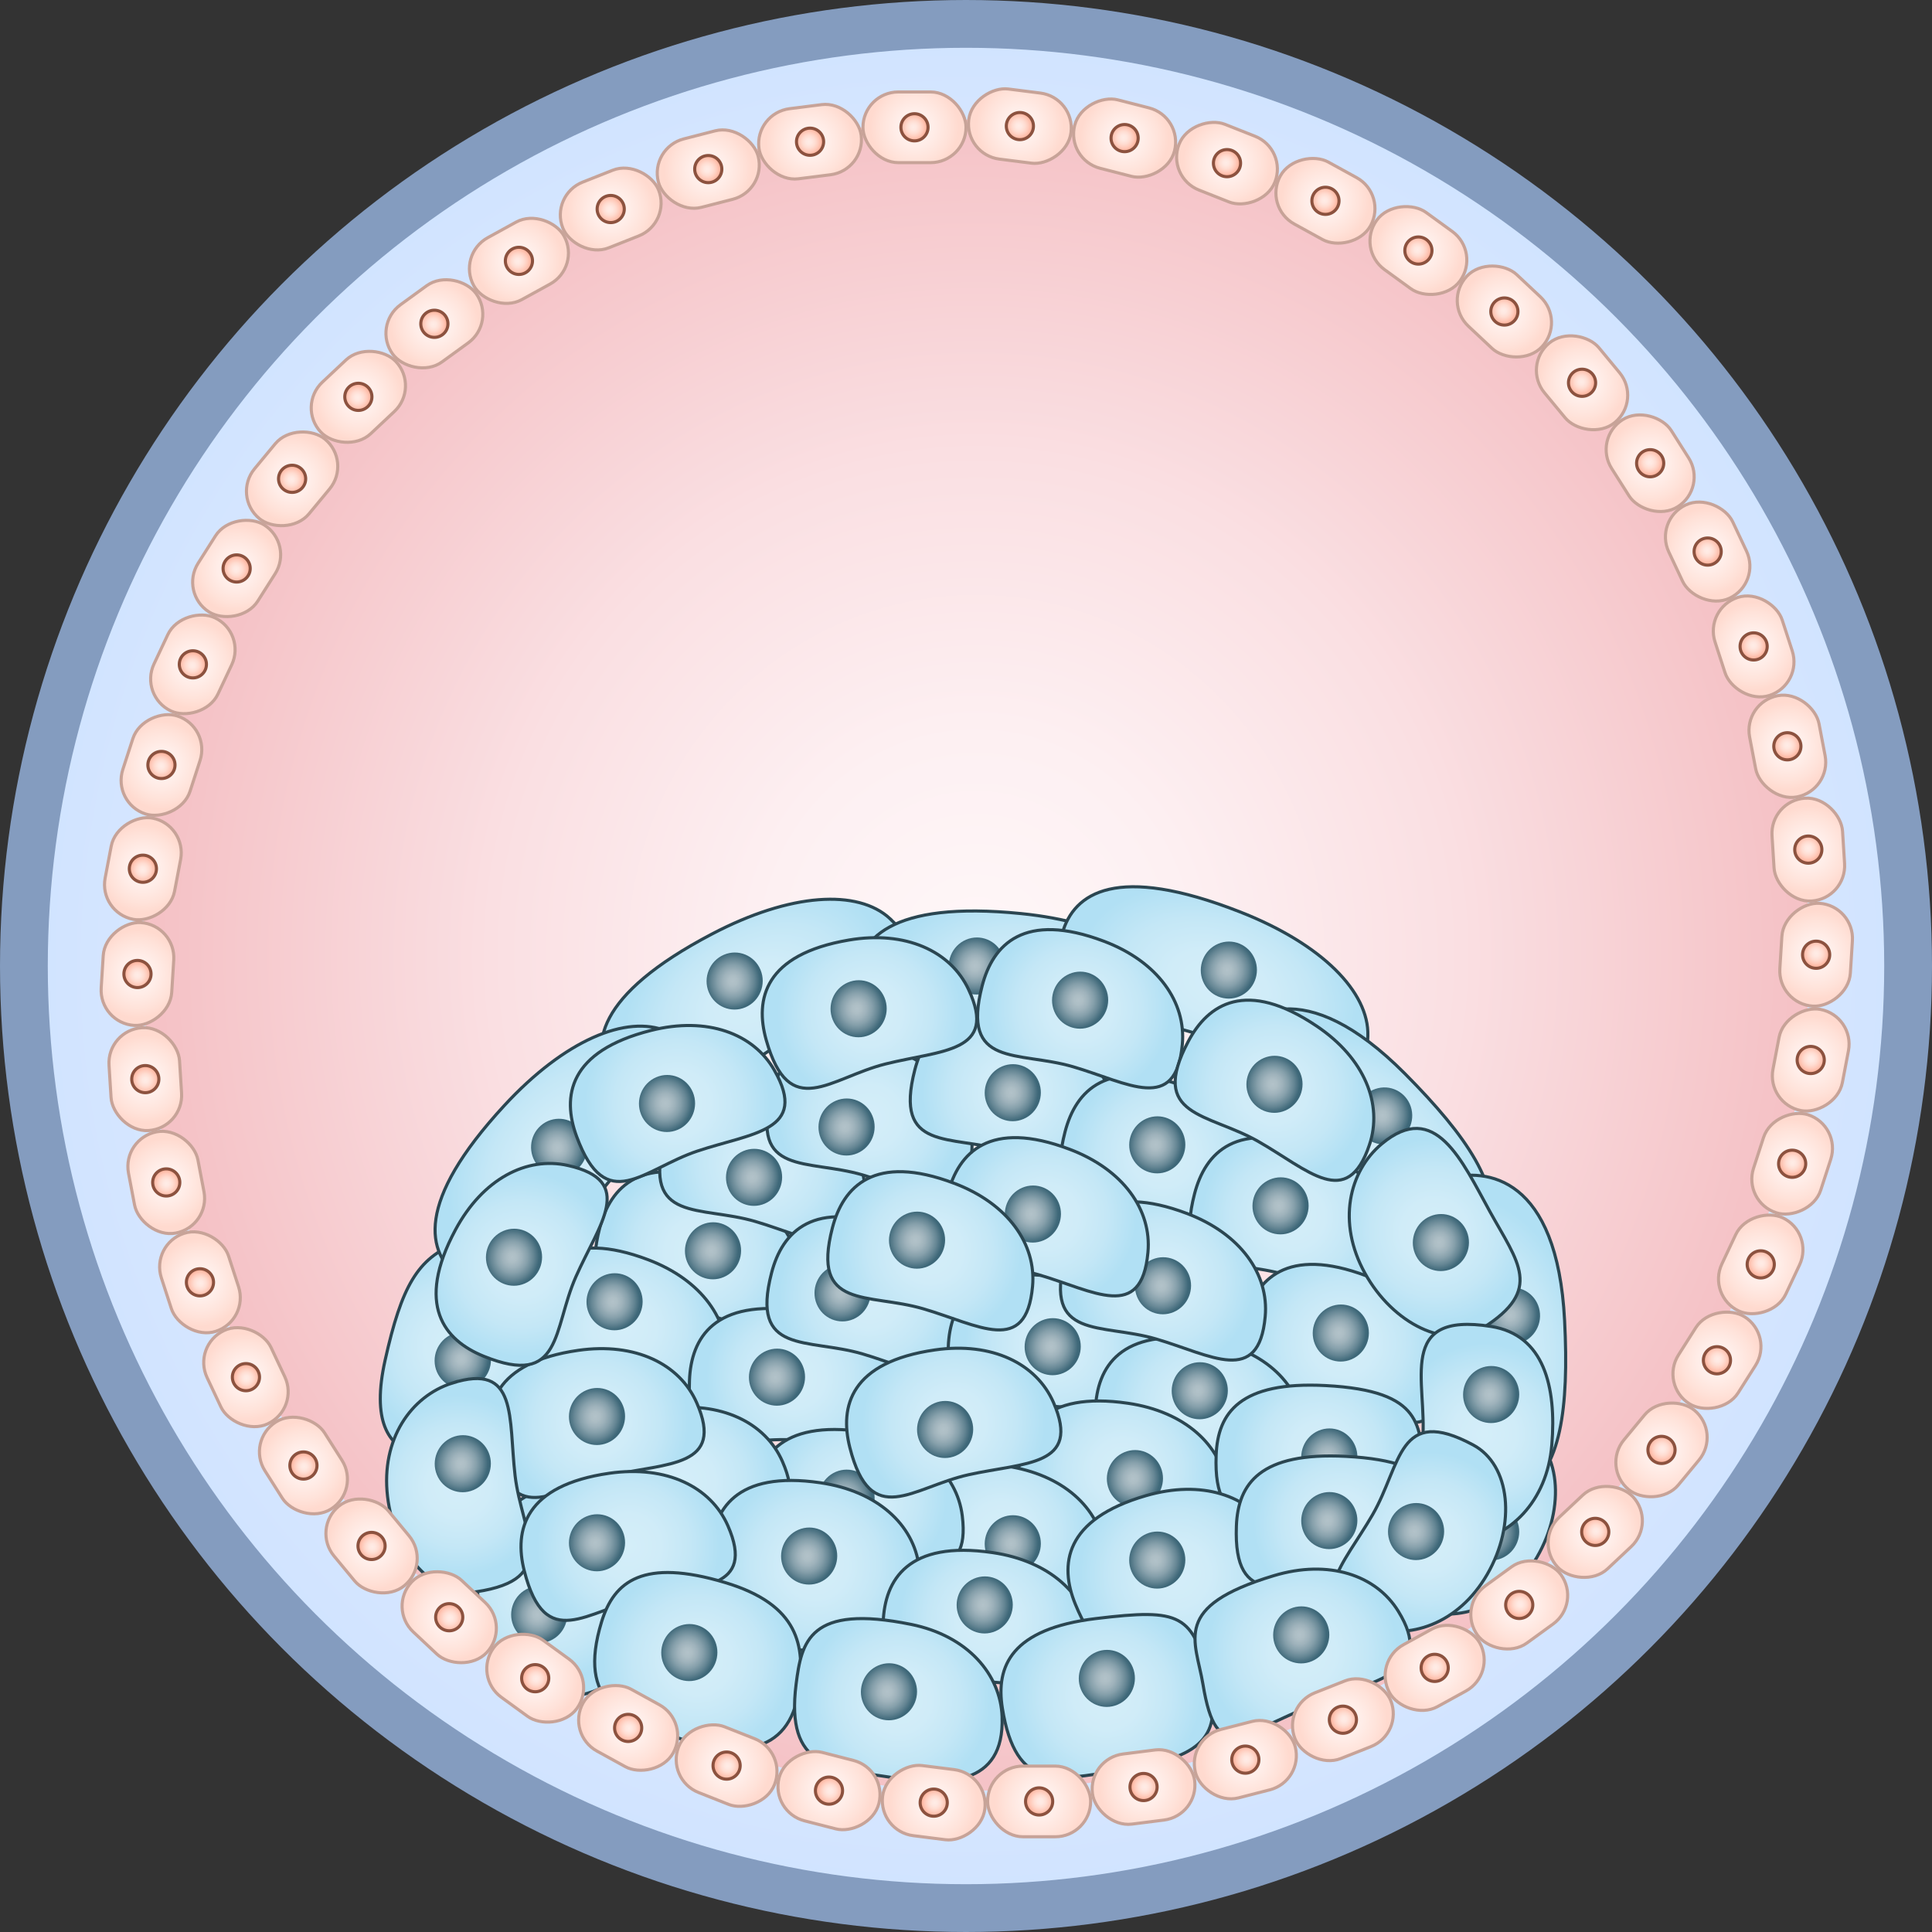 <?xml version="1.0" encoding="UTF-8"?><svg id="Layer_1" xmlns="http://www.w3.org/2000/svg" width="524.118" height="524.118" xmlns:xlink="http://www.w3.org/1999/xlink" viewBox="0 0 524.118 524.118"><rect x="0" y="0" width="524.118" height="524.118" fill="#333333" stroke="none"/><defs><radialGradient id="radial-gradient" cx="245.09" cy="173.05" fx="245.09" fy="173.05" r="238.439" gradientTransform="translate(-.646 76.571) scale(1.072)" gradientUnits="userSpaceOnUse"><stop offset=".006" stop-color="#eff6ff"/><stop offset=".354" stop-color="#e9f2ff"/><stop offset=".8" stop-color="#d9e8ff"/><stop offset="1" stop-color="#d0e3ff"/></radialGradient><radialGradient id="radial-gradient-2" cx="264.78" cy="259.768" fx="264.78" fy="259.768" r="222.633" gradientTransform="translate(0 -9.5) scale(1 1.034)" gradientUnits="userSpaceOnUse"><stop offset=".006" stop-color="#fff7f8"/><stop offset=".256" stop-color="#fdf0f2"/><stop offset=".593" stop-color="#fadfe2"/><stop offset=".979" stop-color="#f5c3c7"/><stop offset="1" stop-color="#f5c2c6"/></radialGradient><mask id="mask" x="37.681" y="-6211.926" width="452.037" height="32766" maskUnits="userSpaceOnUse"/><radialGradient id="radial-gradient-3" cx="263.699" cy="262.059" fx="263.699" fy="262.059" r="226.338" gradientUnits="userSpaceOnUse"><stop offset=".006" stop-color="#fffdfe"/><stop offset=".129" stop-color="#f9f6f7"/><stop offset=".296" stop-color="#e8e5e6"/><stop offset=".487" stop-color="#ccc9ca"/><stop offset=".696" stop-color="#a5a2a3"/><stop offset=".918" stop-color="#747171"/><stop offset="1" stop-color="#605d5d"/></radialGradient><radialGradient id="radial-gradient-4" cx="389.944" cy="420.889" fx="389.944" fy="420.889" r="24.035" gradientTransform="translate(229.048 -134.293) rotate(25.366)" gradientUnits="userSpaceOnUse"><stop offset=".006" stop-color="#d4eef9"/><stop offset=".347" stop-color="#d0ecf8"/><stop offset=".674" stop-color="#c4e7f6"/><stop offset=".993" stop-color="#b1e0f4"/><stop offset="1" stop-color="#b1e0f4"/></radialGradient><radialGradient id="radial-gradient-5" cx="203.044" cy="275.67" fx="203.044" fy="275.67" r="25.025" gradientTransform="translate(-139.01 109.265) rotate(-22.329) scale(1.524 1.014) skewX(-7.194)" xlink:href="#radial-gradient-4"/><radialGradient id="radial-gradient-6" cx="269.221" cy="310.027" fx="269.221" fy="310.027" r="25.025" gradientTransform="translate(-6.425 -107.848) rotate(11.122) scale(1.524 1.014) skewX(-7.194)" xlink:href="#radial-gradient-4"/><radialGradient id="radial-gradient-7" cx="299.985" cy="300.63" fx="299.985" fy="300.63" r="25.025" gradientTransform="translate(110.621 -184.641) rotate(26.66) scale(1.524 1.014) skewX(-7.194)" xlink:href="#radial-gradient-4"/><radialGradient id="radial-gradient-8" cx="338.523" cy="324.176" fx="338.523" fy="324.176" r="25.301" gradientTransform="translate(257.02 -240.2) rotate(42.522) scale(1.524 1.014) skewX(-7.194)" xlink:href="#radial-gradient-4"/><radialGradient id="radial-gradient-9" cx="390.035" cy="359.662" fx="390.035" fy="359.662" r="25.301" gradientTransform="translate(715.525 -195.371) rotate(84.39) scale(1.524 1.014) skewX(-7.194)" xlink:href="#radial-gradient-4"/><radialGradient id="radial-gradient-10" cx="148.955" cy="431.706" fx="148.955" fy="431.706" r="24.682" gradientTransform="matrix(1,0,0,1,0,0)" xlink:href="#radial-gradient-4"/><radialGradient id="radial-gradient-11" cx="118.26" cy="355.483" fx="118.26" fy="355.483" r="26.162" gradientTransform="translate(-13.819 17.331) rotate(-3.281)" xlink:href="#radial-gradient-4"/><radialGradient id="radial-gradient-12" cx="182.373" cy="-1521.066" fx="182.373" fy="-1521.066" r="2.868" gradientTransform="translate(-3780.017 269.743) rotate(-80.353) scale(2.698 -2.563)" gradientUnits="userSpaceOnUse"><stop offset=".006" stop-color="#b2c2c9"/><stop offset=".168" stop-color="#adbec5"/><stop offset=".36" stop-color="#9eb2bb"/><stop offset=".567" stop-color="#86a0ab"/><stop offset=".784" stop-color="#658694"/><stop offset="1" stop-color="#3d6778"/></radialGradient><radialGradient id="radial-gradient-13" cx="182.384" cy="-1552.813" fx="182.384" fy="-1552.813" r="2.868" gradientTransform="translate(-3523.915 -1294.35) rotate(-58.45) scale(2.698 -2.563)" xlink:href="#radial-gradient-12"/><radialGradient id="radial-gradient-14" cx="116.123" cy="-1563.889" fx="116.123" fy="-1563.889" r="2.868" gradientTransform="translate(-3739.58 -100.806) rotate(-80.353) scale(2.698 -2.563)" xlink:href="#radial-gradient-12"/><radialGradient id="radial-gradient-15" cx="92.553" cy="-1553.482" fx="92.553" fy="-1553.482" r="2.868" gradientTransform="translate(-3634.239 -157.921) rotate(-80.353) scale(2.698 -2.563)" xlink:href="#radial-gradient-12"/><radialGradient id="radial-gradient-16" cx="84.553" cy="-1533.433" fx="84.553" fy="-1533.433" r="2.868" gradientTransform="translate(-3407.905 -787.308) rotate(-70.606) scale(2.698 -2.563)" xlink:href="#radial-gradient-12"/><radialGradient id="radial-gradient-17" cx="89.576" cy="-1490.871" fx="89.576" fy="-1490.871" r="2.868" gradientTransform="translate(-3403.513 13.462) rotate(-80.353) scale(2.698 -2.563)" xlink:href="#radial-gradient-12"/><radialGradient id="radial-gradient-18" cx="81.578" cy="-1509.381" fx="81.578" fy="-1509.381" r="2.868" gradientTransform="translate(-3257.644 -893.978) rotate(-67.911) scale(2.698 -2.563)" xlink:href="#radial-gradient-12"/><radialGradient id="radial-gradient-19" cx="139.495" cy="-1572.124" fx="139.495" fy="-1572.124" r="2.868" gradientTransform="translate(-3836.641 -38.094) rotate(-80.353) scale(2.698 -2.563)" xlink:href="#radial-gradient-12"/><radialGradient id="radial-gradient-20" cx="168.541" cy="299.635" fx="168.541" fy="299.635" r="25.025" gradientTransform="translate(-198.134 219.339) rotate(-41.941) scale(1.524 1.014) skewX(-7.194)" xlink:href="#radial-gradient-4"/><radialGradient id="radial-gradient-21" cx="159.976" cy="-1562.031" fx="159.976" fy="-1562.031" r="2.868" gradientTransform="translate(-3750.045 1308.584) rotate(-98.186) scale(2.698 -2.563)" xlink:href="#radial-gradient-12"/><radialGradient id="radial-gradient-22" cx="302.954" cy="127.077" fx="302.954" fy="127.077" r="11.984" gradientTransform="translate(-89.783 567.185) rotate(-90)" gradientUnits="userSpaceOnUse"><stop offset=".006" stop-color="#fff6f3"/><stop offset=".33" stop-color="#fff0ec"/><stop offset=".79" stop-color="#ffe2d9"/><stop offset="1" stop-color="#ffdacf"/></radialGradient><radialGradient id="radial-gradient-23" cx="170.123" cy="-1524.319" fx="170.123" fy="-1524.319" r="2.868" gradientTransform="translate(-198.598 2219.713) rotate(-166.753) scale(1.284 -1.284)" gradientUnits="userSpaceOnUse"><stop offset=".006" stop-color="#ffece6"/><stop offset=".215" stop-color="#ffe8e1"/><stop offset=".463" stop-color="#ffddd2"/><stop offset=".73" stop-color="#ffcaba"/><stop offset="1" stop-color="#ffb29b"/></radialGradient><radialGradient id="radial-gradient-24" cx="204.32" cy="228.088" fx="204.32" fy="228.088" r="11.984" gradientTransform="translate(72.356 -193.883)" xlink:href="#radial-gradient-22"/><radialGradient id="radial-gradient-25" cx="107.582" cy="-1614.735" fx="107.582" fy="-1614.735" r="2.868" gradientTransform="translate(-1747.988 -434.524) rotate(-73.153) scale(1.284 -1.284)" xlink:href="#radial-gradient-23"/><radialGradient id="radial-gradient-26" cx="205.608" cy="240.18" fx="205.608" fy="240.18" r="11.984" gradientTransform="translate(99.478 -202.717)" xlink:href="#radial-gradient-22"/><radialGradient id="radial-gradient-27" cx="110.149" cy="-1623.85" fx="110.149" fy="-1623.85" r="2.868" gradientTransform="translate(-1656.899 -683.087) rotate(-65.953) scale(1.284 -1.284)" xlink:href="#radial-gradient-23"/><radialGradient id="radial-gradient-28" cx="208.402" cy="252.016" fx="208.402" fy="252.016" r="11.984" gradientTransform="translate(124.462 -207.76)" xlink:href="#radial-gradient-22"/><radialGradient id="radial-gradient-29" cx="113.838" cy="-1632.571" fx="113.838" fy="-1632.571" gradientTransform="translate(-1535.374 -918.274) rotate(-58.753) scale(1.284 -1.284)" xlink:href="#radial-gradient-23"/><radialGradient id="radial-gradient-30" cx="212.657" cy="263.407" fx="212.657" fy="263.407" r="11.984" gradientTransform="translate(146.913 -208.931)" xlink:href="#radial-gradient-22"/><radialGradient id="radial-gradient-31" cx="118.591" cy="-1640.761" fx="118.591" fy="-1640.761" r="2.868" gradientTransform="translate(-1385.332 -1136.375) rotate(-51.553) scale(1.284 -1.284)" xlink:href="#radial-gradient-23"/><radialGradient id="radial-gradient-32" cx="218.307" cy="274.176" fx="218.307" fy="274.176" r="11.984" gradientTransform="translate(166.48 -206.212)" xlink:href="#radial-gradient-22"/><radialGradient id="radial-gradient-33" cx="124.334" cy="-1648.291" fx="124.334" fy="-1648.291" r="2.868" gradientTransform="translate(-1209.137 -1333.95) rotate(-44.353) scale(1.284 -1.284)" xlink:href="#radial-gradient-23"/><radialGradient id="radial-gradient-34" cx="225.261" cy="284.152" fx="225.261" fy="284.152" r="11.984" gradientTransform="translate(182.851 -199.646)" xlink:href="#radial-gradient-22"/><radialGradient id="radial-gradient-35" cx="130.974" cy="-1655.042" fx="130.974" fy="-1655.042" r="2.868" gradientTransform="translate(-1009.568 -1507.885) rotate(-37.153) scale(1.284 -1.284)" xlink:href="#radial-gradient-23"/><radialGradient id="radial-gradient-36" cx="233.411" cy="293.178" fx="233.411" fy="293.178" gradientTransform="translate(195.77 -189.337)" xlink:href="#radial-gradient-22"/><radialGradient id="radial-gradient-37" cx="138.409" cy="-1660.908" fx="138.409" fy="-1660.908" r="2.868" gradientTransform="translate(-789.773 -1655.436) rotate(-29.953) scale(1.284 -1.284)" xlink:href="#radial-gradient-23"/><radialGradient id="radial-gradient-38" cx="242.628" cy="301.111" fx="242.628" fy="301.111" gradientTransform="translate(205.033 -175.447)" xlink:href="#radial-gradient-22"/><radialGradient id="radial-gradient-39" cx="146.52" cy="-1665.795" fx="146.52" fy="-1665.795" r="2.868" gradientTransform="translate(-553.219 -1774.275) rotate(-22.753) scale(1.284 -1.284)" xlink:href="#radial-gradient-23"/><radialGradient id="radial-gradient-40" cx="252.767" cy="307.826" fx="252.767" fy="307.826" r="11.984" gradientTransform="translate(210.493 -158.196)" xlink:href="#radial-gradient-22"/><radialGradient id="radial-gradient-41" cx="155.179" cy="-1669.627" fx="155.179" fy="-1669.627" r="2.868" gradientTransform="translate(-303.635 -1862.53) rotate(-15.553) scale(1.284 -1.284)" xlink:href="#radial-gradient-23"/><radialGradient id="radial-gradient-42" cx="263.667" cy="313.217" fx="263.667" fy="313.217" r="11.984" gradientTransform="translate(212.065 -137.854)" xlink:href="#radial-gradient-22"/><radialGradient id="radial-gradient-43" cx="164.251" cy="-1672.344" fx="164.251" fy="-1672.344" r="2.868" gradientTransform="translate(-44.958 -1918.807) rotate(-8.353) scale(1.284 -1.284)" xlink:href="#radial-gradient-23"/><radialGradient id="radial-gradient-44" cx="275.157" cy="317.2" fx="275.157" fy="317.2" r="11.984" gradientTransform="translate(209.724 -114.744)" xlink:href="#radial-gradient-22"/><radialGradient id="radial-gradient-45" cx="173.591" cy="-1673.902" fx="173.591" fy="-1673.902" r="2.868" gradientTransform="translate(218.732 -1942.22) rotate(-1.153) scale(1.284 -1.284)" xlink:href="#radial-gradient-23"/><radialGradient id="radial-gradient-46" cx="287.055" cy="319.712" fx="287.055" fy="319.712" r="11.984" gradientTransform="translate(203.506 -89.229)" xlink:href="#radial-gradient-22"/><radialGradient id="radial-gradient-47" cx="183.053" cy="-1674.277" fx="183.053" fy="-1674.277" r="2.868" gradientTransform="translate(483.278 -1932.399) rotate(6.047) scale(1.284 -1.284)" xlink:href="#radial-gradient-23"/><radialGradient id="radial-gradient-48" cx="299.175" cy="320.712" fx="299.175" fy="320.712" r="11.984" gradientTransform="translate(813.396 -40.175) rotate(90)" xlink:href="#radial-gradient-22"/><radialGradient id="radial-gradient-49" cx="192.488" cy="-1673.464" fx="192.488" fy="-1673.464" r="2.868" gradientTransform="translate(744.507 -1889.499) rotate(13.247) scale(1.284 -1.284)" xlink:href="#radial-gradient-23"/><radialGradient id="radial-gradient-50" cx="311.324" cy="320.185" fx="311.324" fy="320.185" r="11.984" gradientTransform="translate(811.402 -23.766) rotate(90)" xlink:href="#radial-gradient-22"/><radialGradient id="radial-gradient-51" cx="201.746" cy="-1671.474" fx="201.746" fy="-1671.474" r="2.868" gradientTransform="translate(998.299 -1814.196) rotate(20.447) scale(1.284 -1.284)" xlink:href="#radial-gradient-23"/><radialGradient id="radial-gradient-52" cx="323.312" cy="318.14" fx="323.312" fy="318.14" gradientTransform="translate(804.321 -7.605) rotate(90)" xlink:href="#radial-gradient-22"/><radialGradient id="radial-gradient-53" cx="210.682" cy="-1668.34" fx="210.682" fy="-1668.34" r="2.868" gradientTransform="translate(1240.652 -1707.679) rotate(27.647) scale(1.284 -1.284)" xlink:href="#radial-gradient-23"/><radialGradient id="radial-gradient-54" cx="334.948" cy="314.609" fx="334.948" fy="314.609" r="11.984" gradientTransform="translate(792.266 8.055) rotate(90)" xlink:href="#radial-gradient-22"/><radialGradient id="radial-gradient-55" cx="219.155" cy="-1664.111" fx="219.155" fy="-1664.111" r="2.868" gradientTransform="translate(1467.744 -1571.627) rotate(34.847) scale(1.284 -1.284)" xlink:href="#radial-gradient-23"/><radialGradient id="radial-gradient-56" cx="346.051" cy="309.647" fx="346.051" fy="309.647" r="11.984" gradientTransform="translate(775.426 22.965) rotate(90)" xlink:href="#radial-gradient-22"/><radialGradient id="radial-gradient-57" cx="227.03" cy="-1658.852" fx="227.03" fy="-1658.852" r="2.868" gradientTransform="translate(1675.993 -1408.186) rotate(42.047) scale(1.284 -1.284)" xlink:href="#radial-gradient-23"/><radialGradient id="radial-gradient-58" cx="356.444" cy="303.332" fx="356.444" fy="303.332" r="11.984" gradientTransform="translate(754.068 36.891) rotate(90)" xlink:href="#radial-gradient-22"/><radialGradient id="radial-gradient-59" cx="234.185" cy="-1652.649" fx="234.185" fy="-1652.649" r="2.868" gradientTransform="translate(1862.115 -1219.932) rotate(49.247) scale(1.284 -1.284)" xlink:href="#radial-gradient-23"/><radialGradient id="radial-gradient-60" cx="365.963" cy="295.765" fx="365.963" fy="295.765" r="11.984" gradientTransform="translate(728.527 49.613) rotate(90)" xlink:href="#radial-gradient-22"/><radialGradient id="radial-gradient-61" cx="240.506" cy="-1645.597" fx="240.506" fy="-1645.597" r="2.868" gradientTransform="translate(2023.176 -1009.836) rotate(56.447) scale(1.284 -1.284)" xlink:href="#radial-gradient-23"/><radialGradient id="radial-gradient-62" cx="359.501" cy="146.678" fx="359.501" fy="146.678" r="11.984" gradientTransform="translate(441.818 544.245) rotate(-180)" xlink:href="#radial-gradient-22"/><radialGradient id="radial-gradient-63" cx="216.091" cy="-1531.988" fx="216.091" fy="-1531.988" r="2.868" gradientTransform="translate(1099.128 2104.49) rotate(157.247) scale(1.284 -1.284)" xlink:href="#radial-gradient-23"/><radialGradient id="radial-gradient-64" cx="349.363" cy="139.963" fx="349.363" fy="139.963" r="11.984" gradientTransform="translate(416.081 513.563) rotate(-180)" xlink:href="#radial-gradient-22"/><radialGradient id="radial-gradient-65" cx="207.431" cy="-1528.156" fx="207.431" fy="-1528.156" r="2.868" gradientTransform="translate(849.544 2192.744) rotate(164.447) scale(1.284 -1.284)" xlink:href="#radial-gradient-23"/><radialGradient id="radial-gradient-66" cx="338.462" cy="134.572" fx="338.462" fy="134.572" gradientTransform="translate(392.709 482.438) rotate(-180)" xlink:href="#radial-gradient-22"/><radialGradient id="radial-gradient-67" cx="198.36" cy="-1525.439" fx="198.36" fy="-1525.439" r="2.868" gradientTransform="translate(590.867 2249.022) rotate(171.647) scale(1.284 -1.284)" xlink:href="#radial-gradient-23"/><radialGradient id="radial-gradient-68" cx="326.972" cy="130.589" fx="326.972" fy="130.589" r="11.984" gradientTransform="translate(372.07 451.363) rotate(-180)" xlink:href="#radial-gradient-22"/><radialGradient id="radial-gradient-69" cx="189.019" cy="-1523.881" fx="189.019" fy="-1523.881" r="2.868" gradientTransform="translate(327.176 2272.435) rotate(178.847) scale(1.284 -1.284)" xlink:href="#radial-gradient-23"/><radialGradient id="radial-gradient-70" cx="315.074" cy="128.078" fx="315.074" fy="128.078" r="11.984" gradientTransform="translate(354.491 420.825) rotate(-180)" xlink:href="#radial-gradient-22"/><radialGradient id="radial-gradient-71" cx="179.557" cy="-1523.505" fx="179.557" fy="-1523.505" r="2.868" gradientTransform="translate(62.631 2262.613) rotate(-173.953) scale(1.284 -1.284)" xlink:href="#radial-gradient-23"/><radialGradient id="radial-gradient-72" cx="290.805" cy="127.604" fx="290.805" fy="127.604" r="11.984" gradientTransform="translate(-88.842 526.477) rotate(-90)" xlink:href="#radial-gradient-22"/><radialGradient id="radial-gradient-73" cx="160.864" cy="-1526.308" fx="160.864" fy="-1526.308" r="2.868" gradientTransform="translate(-452.39 2144.411) rotate(-159.553) scale(1.284 -1.284)" xlink:href="#radial-gradient-23"/><radialGradient id="radial-gradient-74" cx="278.817" cy="129.649" fx="278.817" fy="129.649" r="11.984" gradientTransform="translate(-85.852 486.34) rotate(-90)" xlink:href="#radial-gradient-22"/><radialGradient id="radial-gradient-75" cx="151.928" cy="-1529.443" fx="151.928" fy="-1529.443" r="2.868" gradientTransform="translate(-694.743 2037.894) rotate(-152.353) scale(1.284 -1.284)" xlink:href="#radial-gradient-23"/><radialGradient id="radial-gradient-76" cx="267.181" cy="133.181" fx="267.181" fy="133.181" r="11.984" gradientTransform="translate(-80.86 447.407) rotate(-90)" xlink:href="#radial-gradient-22"/><radialGradient id="radial-gradient-77" cx="143.456" cy="-1533.672" fx="143.456" fy="-1533.672" r="2.868" gradientTransform="translate(-921.835 1901.842) rotate(-145.153) scale(1.284 -1.284)" xlink:href="#radial-gradient-23"/><radialGradient id="radial-gradient-78" cx="256.078" cy="138.143" fx="256.078" fy="138.143" r="11.984" gradientTransform="translate(-73.944 410.292) rotate(-90)" xlink:href="#radial-gradient-22"/><radialGradient id="radial-gradient-79" cx="135.58" cy="-1538.93" fx="135.58" fy="-1538.93" r="2.868" gradientTransform="translate(-1130.084 1738.4) rotate(-137.953) scale(1.284 -1.284)" xlink:href="#radial-gradient-23"/><radialGradient id="radial-gradient-80" cx="245.686" cy="144.457" fx="245.686" fy="144.457" r="11.984" gradientTransform="translate(-65.214 375.581) rotate(-90)" xlink:href="#radial-gradient-22"/><radialGradient id="radial-gradient-81" cx="128.426" cy="-1545.134" fx="128.426" fy="-1545.134" r="2.868" gradientTransform="translate(-1316.207 1550.147) rotate(-130.753) scale(1.284 -1.284)" xlink:href="#radial-gradient-23"/><radialGradient id="radial-gradient-82" cx="236.166" cy="152.024" fx="236.166" fy="152.024" r="11.984" gradientTransform="translate(-54.808 343.82) rotate(-90)" xlink:href="#radial-gradient-22"/><radialGradient id="radial-gradient-83" cx="122.105" cy="-1552.185" fx="122.105" fy="-1552.185" r="2.868" gradientTransform="translate(-1477.267 1340.051) rotate(-123.553) scale(1.284 -1.284)" xlink:href="#radial-gradient-23"/><radialGradient id="radial-gradient-84" cx="227.67" cy="160.725" fx="227.67" fy="160.725" r="11.984" gradientTransform="translate(-42.889 315.51) rotate(-90)" xlink:href="#radial-gradient-22"/><radialGradient id="radial-gradient-85" cx="116.718" cy="-1559.974" fx="116.718" fy="-1559.974" r="2.868" gradientTransform="translate(-1610.726 1111.425) rotate(-116.353) scale(1.284 -1.284)" xlink:href="#radial-gradient-23"/><radialGradient id="radial-gradient-86" cx="220.332" cy="170.422" fx="220.332" fy="170.422" r="11.984" gradientTransform="translate(-29.646 291.099) rotate(-90)" xlink:href="#radial-gradient-22"/><radialGradient id="radial-gradient-87" cx="112.35" cy="-1568.375" fx="112.35" fy="-1568.375" r="2.868" gradientTransform="translate(-1714.477 867.876) rotate(-109.153) scale(1.284 -1.284)" xlink:href="#radial-gradient-23"/><radialGradient id="radial-gradient-88" cx="214.266" cy="180.962" fx="214.266" fy="180.962" r="11.984" gradientTransform="translate(-15.287 270.97) rotate(-90)" xlink:href="#radial-gradient-22"/><radialGradient id="radial-gradient-89" cx="109.069" cy="-1577.258" fx="109.069" fy="-1577.258" r="2.868" gradientTransform="translate(-1786.886 613.243) rotate(-101.953) scale(1.284 -1.284)" xlink:href="#radial-gradient-23"/><radialGradient id="radial-gradient-90" cx="209.57" cy="192.179" fx="209.57" fy="192.179" r="11.984" gradientTransform="translate(-.039 255.442) rotate(-90)" xlink:href="#radial-gradient-22"/><radialGradient id="radial-gradient-91" cx="106.927" cy="-1586.483" fx="106.927" fy="-1586.483" r="2.868" gradientTransform="translate(-1826.81 351.543) rotate(-94.753) scale(1.284 -1.284)" xlink:href="#radial-gradient-23"/><radialGradient id="radial-gradient-92" cx="206.316" cy="203.897" fx="206.316" fy="203.897" r="11.984" gradientTransform="translate(15.858 244.759) rotate(-90)" xlink:href="#radial-gradient-22"/><radialGradient id="radial-gradient-93" cx="105.958" cy="-1595.903" fx="105.958" fy="-1595.903" r="2.868" gradientTransform="translate(-1833.619 86.902) rotate(-87.553) scale(1.284 -1.284)" xlink:href="#radial-gradient-23"/><radialGradient id="radial-gradient-94" cx="204.557" cy="215.929" fx="204.557" fy="215.929" r="11.984" gradientTransform="translate(32.152 239.09) rotate(-90)" xlink:href="#radial-gradient-22"/><radialGradient id="radial-gradient-95" cx="106.178" cy="-1605.37" fx="106.178" fy="-1605.37" r="2.868" gradientTransform="translate(-1807.206 -176.505) rotate(-80.353) scale(1.284 -1.284)" xlink:href="#radial-gradient-23"/><radialGradient id="radial-gradient-96" cx="189.273" cy="339.32" fx="189.273" fy="339.32" r="24.847" gradientTransform="matrix(1,0,0,1,0,0)" xlink:href="#radial-gradient-4"/><radialGradient id="radial-gradient-97" cx="169.329" cy="360.038" fx="169.329" fy="360.038" r="24.847" gradientTransform="matrix(1,0,0,1,0,0)" xlink:href="#radial-gradient-4"/><radialGradient id="radial-gradient-98" cx="206.787" cy="315.621" fx="206.787" fy="315.621" r="24.847" gradientTransform="matrix(1,0,0,1,0,0)" xlink:href="#radial-gradient-4"/><radialGradient id="radial-gradient-99" cx="235.879" cy="302.991" fx="235.879" fy="302.991" r="24.847" gradientTransform="matrix(1,0,0,1,0,0)" xlink:href="#radial-gradient-4"/><radialGradient id="radial-gradient-100" cx="274.752" cy="296.431" fx="274.752" fy="296.431" r="24.847" gradientTransform="matrix(1,0,0,1,0,0)" xlink:href="#radial-gradient-4"/><radialGradient id="radial-gradient-101" cx="315.501" cy="313.268" fx="315.501" fy="313.268" r="24.847" gradientTransform="matrix(1,0,0,1,0,0)" xlink:href="#radial-gradient-4"/><radialGradient id="radial-gradient-102" cx="350.632" cy="330.085" fx="350.632" fy="330.085" r="24.847" gradientTransform="matrix(1,0,0,1,0,0)" xlink:href="#radial-gradient-4"/><radialGradient id="radial-gradient-103" cx="364.304" cy="364.469" fx="364.304" fy="364.469" r="24.847" gradientTransform="matrix(1,0,0,1,0,0)" xlink:href="#radial-gradient-4"/><radialGradient id="radial-gradient-104" cx="215.37" cy="373.6" fx="215.37" fy="373.6" r="23.997" gradientTransform="matrix(1,0,0,1,0,0)" xlink:href="#radial-gradient-4"/><radialGradient id="radial-gradient-105" cx="235.879" cy="351.55" fx="235.879" fy="351.55" r="24.847" gradientTransform="matrix(1,0,0,1,0,0)" xlink:href="#radial-gradient-4"/><radialGradient id="radial-gradient-106" cx="285.58" cy="364.469" fx="285.58" fy="364.469" r="23.997" gradientTransform="matrix(1,0,0,1,0,0)" xlink:href="#radial-gradient-4"/><radialGradient id="radial-gradient-107" cx="325.494" cy="381.504" fx="325.494" fy="381.504" r="23.997" gradientTransform="matrix(1,0,0,1,0,0)" xlink:href="#radial-gradient-4"/><radialGradient id="radial-gradient-108" cx="304.644" cy="398.683" fx="304.644" fy="398.683" r="23.997" gradientTransform="matrix(1,0,0,1,0,0)" xlink:href="#radial-gradient-4"/><radialGradient id="radial-gradient-109" cx="271.542" cy="415.706" fx="271.542" fy="415.706" r="23.997" gradientTransform="matrix(1,0,0,1,0,0)" xlink:href="#radial-gradient-4"/><radialGradient id="radial-gradient-110" cx="232.933" cy="406.42" fx="232.933" fy="406.42" r="23.997" gradientTransform="matrix(1,0,0,1,0,0)" xlink:href="#radial-gradient-4"/><radialGradient id="radial-gradient-111" cx="148.946" cy="-1519.648" fx="148.946" fy="-1519.648" r="2.868" gradientTransform="translate(-3677.945 149.868) rotate(-80.353) scale(2.698 -2.563)" xlink:href="#radial-gradient-12"/><radialGradient id="radial-gradient-112" cx="358.248" cy="394.139" fx="358.248" fy="394.139" r="23.898" gradientTransform="matrix(1,0,0,1,0,0)" xlink:href="#radial-gradient-4"/><radialGradient id="radial-gradient-113" cx="185.197" cy="401.942" fx="185.197" fy="401.942" r="25.025" gradientTransform="matrix(1,0,0,1,0,0)" xlink:href="#radial-gradient-4"/><radialGradient id="radial-gradient-114" cx="258.727" cy="385.934" fx="258.727" fy="385.934" r="25.025" gradientTransform="matrix(1,0,0,1,0,0)" xlink:href="#radial-gradient-4"/><radialGradient id="radial-gradient-115" cx="161.958" cy="386.05" fx="161.958" fy="386.05" r="25.025" gradientTransform="matrix(1,0,0,1,0,0)" xlink:href="#radial-gradient-4"/><radialGradient id="radial-gradient-116" cx="135.063" cy="-1508.799" fx="135.063" fy="-1508.799" r="2.868" gradientTransform="translate(-3599.159 129.974) rotate(-80.353) scale(2.698 -2.563)" xlink:href="#radial-gradient-12"/><radialGradient id="radial-gradient-117" cx="315.501" cy="347.496" fx="315.501" fy="347.496" r="24.847" gradientTransform="matrix(1,0,0,1,0,0)" xlink:href="#radial-gradient-4"/><radialGradient id="radial-gradient-118" cx="110.953" cy="-1526.785" fx="110.953" fy="-1526.785" r="2.868" gradientTransform="translate(-3592.96 -11.873) rotate(-80.353) scale(2.698 -2.563)" xlink:href="#radial-gradient-12"/><radialGradient id="radial-gradient-119" cx="283.692" cy="330.085" fx="283.692" fy="330.085" r="24.847" gradientTransform="matrix(1,0,0,1,0,0)" xlink:href="#radial-gradient-4"/><radialGradient id="radial-gradient-120" cx="124.3" cy="402.985" fx="124.3" fy="402.985" r="24.682" gradientTransform="matrix(1,0,0,1,0,0)" xlink:href="#radial-gradient-4"/><radialGradient id="radial-gradient-121" cx="389.197" cy="334.283" fx="389.197" fy="334.283" r="25.783" gradientTransform="matrix(1,0,0,1,0,0)" xlink:href="#radial-gradient-4"/><radialGradient id="radial-gradient-122" cx="402.697" cy="389.037" fx="402.697" fy="389.037" r="24.791" gradientTransform="matrix(1,0,0,1,0,0)" xlink:href="#radial-gradient-4"/><radialGradient id="radial-gradient-123" cx="141.509" cy="343.003" fx="141.509" fy="343.003" r="25.379" gradientTransform="matrix(1,0,0,1,0,0)" xlink:href="#radial-gradient-4"/><radialGradient id="radial-gradient-124" cx="183.843" cy="299.358" fx="183.843" fy="299.358" r="25.444" gradientTransform="matrix(1,0,0,1,0,0)" xlink:href="#radial-gradient-4"/><radialGradient id="radial-gradient-125" cx="150.594" cy="-1563.443" fx="150.594" fy="-1563.443" r="2.868" gradientTransform="translate(-3838.069 28.377) rotate(-80.353) scale(2.698 -2.563)" xlink:href="#radial-gradient-12"/><radialGradient id="radial-gradient-126" cx="235.879" cy="274.814" fx="235.879" fy="274.814" r="25.138" gradientTransform="matrix(1,0,0,1,0,0)" xlink:href="#radial-gradient-4"/><radialGradient id="radial-gradient-127" cx="293.019" cy="273.657" fx="293.019" fy="273.657" r="24.847" gradientTransform="matrix(1,0,0,1,0,0)" xlink:href="#radial-gradient-4"/><radialGradient id="radial-gradient-128" cx="221.171" cy="424.674" fx="221.171" fy="424.674" r="25.838" gradientTransform="matrix(1,0,0,1,0,0)" xlink:href="#radial-gradient-4"/><radialGradient id="radial-gradient-129" cx="170.408" cy="419.39" fx="170.408" fy="419.39" r="25.025" gradientTransform="matrix(1,0,0,1,0,0)" xlink:href="#radial-gradient-4"/><radialGradient id="radial-gradient-130" cx="189.273" cy="450.515" fx="189.273" fy="450.515" r="26.014" gradientTransform="matrix(1,0,0,1,0,0)" xlink:href="#radial-gradient-4"/><radialGradient id="radial-gradient-131" cx="267.919" cy="439.196" fx="267.919" fy="439.196" r="23.997" gradientTransform="matrix(1,0,0,1,0,0)" xlink:href="#radial-gradient-4"/><radialGradient id="radial-gradient-132" cx="243.712" cy="461.167" fx="243.712" fy="461.167" r="25.3" gradientTransform="matrix(1,0,0,1,0,0)" xlink:href="#radial-gradient-4"/><radialGradient id="radial-gradient-133" cx="345.746" cy="295.771" fx="345.746" fy="295.771" r="25.722" gradientTransform="matrix(1,0,0,1,0,0)" xlink:href="#radial-gradient-4"/><radialGradient id="radial-gradient-134" cx="128.896" cy="-1564.619" fx="128.896" fy="-1564.619" r="2.868" gradientTransform="translate(-3779.252 -55.544) rotate(-80.353) scale(2.698 -2.563)" xlink:href="#radial-gradient-12"/><radialGradient id="radial-gradient-135" cx="107.716" cy="-1556.605" fx="107.716" fy="-1556.605" r="2.868" gradientTransform="translate(-3689.337 -110.768) rotate(-80.353) scale(2.698 -2.563)" xlink:href="#radial-gradient-12"/><radialGradient id="radial-gradient-136" cx="92.674" cy="-1541.058" fx="92.674" fy="-1541.058" gradientTransform="translate(-3590.522 -121.276) rotate(-80.353) scale(2.698 -2.563)" xlink:href="#radial-gradient-12"/><radialGradient id="radial-gradient-137" cx="83.125" cy="-1519.741" fx="83.125" fy="-1519.741" r="2.868" gradientTransform="translate(-3487.19 -94.587) rotate(-80.353) scale(2.698 -2.563)" xlink:href="#radial-gradient-12"/><radialGradient id="radial-gradient-138" cx="84.267" cy="-1503.628" fx="84.267" fy="-1503.628" r="2.868" gradientTransform="translate(-3433.35 -43.401) rotate(-80.353) scale(2.698 -2.563)" xlink:href="#radial-gradient-12"/><radialGradient id="radial-gradient-139" cx="131.055" cy="-1491.157" fx="131.055" fy="-1491.157" gradientTransform="translate(-3524.943 166.508) rotate(-80.353) scale(2.698 -2.563)" xlink:href="#radial-gradient-12"/><radialGradient id="radial-gradient-140" cx="152.438" cy="-1499.978" fx="152.438" fy="-1499.978" r="2.868" gradientTransform="translate(-3618.312 220.133) rotate(-80.353) scale(2.698 -2.563)" xlink:href="#radial-gradient-12"/><radialGradient id="radial-gradient-141" cx="169.716" cy="-1511.561" fx="169.716" fy="-1511.561" r="2.868" gradientTransform="translate(-3709.556 250.482) rotate(-80.353) scale(2.698 -2.563)" xlink:href="#radial-gradient-12"/><radialGradient id="radial-gradient-142" cx="174.162" cy="-1525.43" fx="174.162" fy="-1525.43" r="2.868" gradientTransform="translate(-3771.658 226.568) rotate(-80.353) scale(2.698 -2.563)" xlink:href="#radial-gradient-12"/><radialGradient id="radial-gradient-143" cx="170.938" cy="-1555.25" fx="170.938" fy="-1555.25" r="2.868" gradientTransform="translate(-3868.071 127.721) rotate(-80.353) scale(2.698 -2.563)" xlink:href="#radial-gradient-12"/><radialGradient id="radial-gradient-144" cx="183.739" cy="-1538.113" fx="183.739" fy="-1538.113" r="2.868" gradientTransform="translate(-3844.448 225.144) rotate(-80.353) scale(2.698 -2.563)" xlink:href="#radial-gradient-12"/><radialGradient id="radial-gradient-145" cx="169.282" cy="-1537.158" fx="169.282" fy="-1537.158" r="2.868" gradientTransform="translate(-3799.09 174.29) rotate(-80.353) scale(2.698 -2.563)" xlink:href="#radial-gradient-12"/><radialGradient id="radial-gradient-146" cx="163.194" cy="-1547.115" fx="163.194" fy="-1547.115" r="2.868" gradientTransform="translate(-3816.731 122.696) rotate(-80.353) scale(2.698 -2.563)" xlink:href="#radial-gradient-12"/><radialGradient id="radial-gradient-147" cx="151.957" cy="-1547.932" fx="151.957" fy="-1547.932" r="2.868" gradientTransform="translate(-3787.01 78.628) rotate(-80.353) scale(2.698 -2.563)" xlink:href="#radial-gradient-12"/><radialGradient id="radial-gradient-148" cx="145.255" cy="-1553.122" fx="145.255" fy="-1553.122" r="2.868" gradientTransform="translate(-3785.962 38.642) rotate(-80.353) scale(2.698 -2.563)" xlink:href="#radial-gradient-12"/><radialGradient id="radial-gradient-149" cx="134.603" cy="-1554.116" fx="134.603" fy="-1554.116" r="2.868" gradientTransform="translate(-3758.563 -3.771) rotate(-80.353) scale(2.698 -2.563)" xlink:href="#radial-gradient-12"/><radialGradient id="radial-gradient-150" cx="117.631" cy="-1550.69" fx="117.631" fy="-1550.69" r="2.868" gradientTransform="translate(-3697.139 -56.754) rotate(-80.353) scale(2.698 -2.563)" xlink:href="#radial-gradient-12"/><radialGradient id="radial-gradient-151" cx="106.046" cy="-1540.1" fx="106.046" fy="-1540.1" gradientTransform="translate(-3625.943 -68.874) rotate(-80.353) scale(2.698 -2.563)" xlink:href="#radial-gradient-12"/><radialGradient id="radial-gradient-152" cx="96.799" cy="-1529.529" fx="96.799" fy="-1529.529" r="2.868" gradientTransform="translate(-3561.604 -72.379) rotate(-80.353) scale(2.698 -2.563)" xlink:href="#radial-gradient-12"/><radialGradient id="radial-gradient-153" cx="96.043" cy="-1515.32" fx="96.043" fy="-1515.32" r="2.868" gradientTransform="translate(-3509.008 -33.783) rotate(-80.353) scale(2.698 -2.563)" xlink:href="#radial-gradient-12"/><radialGradient id="radial-gradient-154" cx="121.048" cy="-1509.994" fx="121.048" fy="-1509.994" gradientTransform="translate(-3562.708 74.499) rotate(-80.353) scale(2.698 -2.563)" xlink:href="#radial-gradient-12"/><radialGradient id="radial-gradient-155" cx="120.428" cy="-1538.621" fx="120.428" fy="-1538.621" r="2.868" gradientTransform="translate(-3662.448 -11.21) rotate(-80.353) scale(2.698 -2.563)" xlink:href="#radial-gradient-12"/><radialGradient id="radial-gradient-156" cx="141.39" cy="-1538.869" fx="141.39" fy="-1538.869" r="2.868" gradientTransform="translate(-3724.184 65.831) rotate(-80.353) scale(2.698 -2.563)" xlink:href="#radial-gradient-12"/><radialGradient id="radial-gradient-157" cx="252.387" cy="339.32" fx="252.387" fy="339.32" r="24.847" gradientTransform="matrix(1,0,0,1,0,0)" xlink:href="#radial-gradient-4"/><radialGradient id="radial-gradient-158" cx="132.342" cy="-1540.804" fx="132.342" fy="-1540.804" r="2.868" gradientTransform="translate(-3704.779 26.627) rotate(-80.353) scale(2.698 -2.563)" xlink:href="#radial-gradient-12"/><radialGradient id="radial-gradient-159" cx="137.016" cy="-1522.105" fx="137.016" fy="-1522.105" r="2.868" gradientTransform="translate(-3652.023 98.451) rotate(-80.353) scale(2.698 -2.563)" xlink:href="#radial-gradient-12"/><radialGradient id="radial-gradient-160" cx="101.915" cy="-1504.269" fx="101.915" fy="-1504.269" r="2.868" gradientTransform="translate(-3486.856 20.199) rotate(-80.353) scale(2.698 -2.563)" xlink:href="#radial-gradient-12"/><radialGradient id="radial-gradient-161" cx="111.548" cy="-1515.572" fx="111.548" fy="-1515.572" r="2.868" gradientTransform="translate(-3554.914 23.004) rotate(-80.353) scale(2.698 -2.563)" xlink:href="#radial-gradient-12"/><radialGradient id="radial-gradient-162" cx="123.69" cy="-1525.514" fx="123.69" fy="-1525.514" r="2.868" gradientTransform="translate(-3625.429 39.08) rotate(-80.353) scale(2.698 -2.563)" xlink:href="#radial-gradient-12"/><radialGradient id="radial-gradient-163" cx="154.705" cy="-1515.758" fx="154.705" fy="-1515.758" gradientTransform="translate(-3680.863 182.567) rotate(-80.353) scale(2.698 -2.563)" xlink:href="#radial-gradient-12"/><radialGradient id="radial-gradient-164" cx="150.819" cy="-1533.652" fx="150.819" fy="-1533.652" r="2.868" gradientTransform="translate(-3733.053 116.014) rotate(-80.353) scale(2.698 -2.563)" xlink:href="#radial-gradient-12"/><radialGradient id="radial-gradient-165" cx="140.07" cy="-1504.235" fx="140.07" fy="-1504.235" r="2.868" gradientTransform="translate(-3597.504 161.847) rotate(-80.353) scale(2.698 -2.563)" xlink:href="#radial-gradient-12"/><radialGradient id="radial-gradient-166" cx="318.877" cy="426.964" fx="318.877" fy="426.964" r="26.23" gradientTransform="matrix(1,0,0,1,0,0)" xlink:href="#radial-gradient-4"/><radialGradient id="radial-gradient-167" cx="122.094" cy="-1501.536" fx="122.094" fy="-1501.536" r="2.868" gradientTransform="translate(-3535.745 103.024) rotate(-80.353) scale(2.698 -2.563)" xlink:href="#radial-gradient-12"/><radialGradient id="radial-gradient-168" cx="300.29" cy="460.075" fx="300.29" fy="460.075" r="25.63" gradientTransform="matrix(1,0,0,1,0,0)" xlink:href="#radial-gradient-4"/><radialGradient id="radial-gradient-169" cx="363.74" cy="413.347" fx="363.74" fy="413.347" r="23.898" gradientTransform="matrix(1,0,0,1,0,0)" xlink:href="#radial-gradient-4"/><radialGradient id="radial-gradient-170" cx="379.745" cy="430.918" fx="379.745" fy="430.918" r="24.035" xlink:href="#radial-gradient-4"/><radialGradient id="radial-gradient-171" cx="104.374" cy="-1498.36" fx="104.374" fy="-1498.36" gradientTransform="translate(-3473.035 46.54) rotate(-80.353) scale(2.698 -2.563)" xlink:href="#radial-gradient-12"/><radialGradient id="radial-gradient-172" cx="131.413" cy="-1492.553" fx="131.413" fy="-1492.553" gradientTransform="translate(-3530.935 163.769) rotate(-80.353) scale(2.698 -2.563)" xlink:href="#radial-gradient-12"/><radialGradient id="radial-gradient-173" cx="353.361" cy="448.314" fx="353.361" fy="448.314" r="26.11" gradientTransform="matrix(1,0,0,1,0,0)" xlink:href="#radial-gradient-4"/><radialGradient id="radial-gradient-174" cx="111.434" cy="-1488.86" fx="111.434" fy="-1488.86" r="2.868" gradientTransform="translate(-3459.837 100.41) rotate(-80.353) scale(2.698 -2.563)" xlink:href="#radial-gradient-12"/><radialGradient id="radial-gradient-175" cx="96.63" cy="-1493.889" fx="96.63" fy="-1493.889" r="2.868" gradientTransform="translate(-3434.697 30.84) rotate(-80.353) scale(2.698 -2.563)" xlink:href="#radial-gradient-12"/><radialGradient id="radial-gradient-176" cx="374.459" cy="287.064" fx="374.459" fy="287.064" r="11.984" gradientTransform="translate(699.207 60.931) rotate(90)" xlink:href="#radial-gradient-22"/><radialGradient id="radial-gradient-177" cx="245.893" cy="-1637.809" fx="245.893" fy="-1637.809" r="2.868" gradientTransform="translate(2156.634 -781.21) rotate(63.647) scale(1.284 -1.284)" xlink:href="#radial-gradient-23"/><radialGradient id="radial-gradient-178" cx="381.798" cy="277.367" fx="381.798" fy="277.367" r="11.984" gradientTransform="translate(666.57 70.665) rotate(90)" xlink:href="#radial-gradient-22"/><radialGradient id="radial-gradient-179" cx="250.261" cy="-1629.407" fx="250.261" fy="-1629.407" r="2.868" gradientTransform="translate(2260.386 -537.661) rotate(70.847) scale(1.284 -1.284)" xlink:href="#radial-gradient-23"/><radialGradient id="radial-gradient-180" cx="387.863" cy="266.827" fx="387.863" fy="266.827" gradientTransform="translate(631.131 78.663) rotate(90)" xlink:href="#radial-gradient-22"/><radialGradient id="radial-gradient-181" cx="253.542" cy="-1620.524" fx="253.542" fy="-1620.524" r="2.868" gradientTransform="translate(2332.795 -283.028) rotate(78.047) scale(1.284 -1.284)" xlink:href="#radial-gradient-23"/><radialGradient id="radial-gradient-182" cx="395.813" cy="243.893" fx="395.813" fy="243.893" r="11.984" gradientTransform="translate(554.116 88.974) rotate(90)" xlink:href="#radial-gradient-22"/><radialGradient id="radial-gradient-183" cx="256.652" cy="-1601.88" fx="256.652" fy="-1601.88" r="2.868" gradientTransform="translate(2379.528 243.312) rotate(92.447) scale(1.284 -1.284)" xlink:href="#radial-gradient-23"/><radialGradient id="radial-gradient-184" cx="397.572" cy="231.86" fx="397.572" fy="231.86" r="11.984" gradientTransform="translate(513.756 91.124) rotate(90)" xlink:href="#radial-gradient-22"/><radialGradient id="radial-gradient-185" cx="256.433" cy="-1592.413" fx="256.433" fy="-1592.413" r="2.868" gradientTransform="translate(2353.115 506.719) rotate(99.647) scale(1.284 -1.284)" xlink:href="#radial-gradient-23"/><radialGradient id="radial-gradient-186" cx="397.809" cy="219.701" fx="397.809" fy="219.701" r="11.984" gradientTransform="translate(651.112 708.726) rotate(-180)" xlink:href="#radial-gradient-22"/><radialGradient id="radial-gradient-187" cx="255.029" cy="-1583.048" fx="255.029" fy="-1583.048" r="2.868" gradientTransform="translate(2293.897 764.739) rotate(106.847) scale(1.284 -1.284)" xlink:href="#radial-gradient-23"/><radialGradient id="radial-gradient-188" cx="396.521" cy="207.609" fx="396.521" fy="207.609" r="11.984" gradientTransform="translate(621.413 693.376) rotate(-180)" xlink:href="#radial-gradient-22"/><radialGradient id="radial-gradient-189" cx="252.462" cy="-1573.933" fx="252.462" fy="-1573.933" r="2.868" gradientTransform="translate(2202.808 1013.302) rotate(114.047) scale(1.284 -1.284)" xlink:href="#radial-gradient-23"/><radialGradient id="radial-gradient-190" cx="393.727" cy="195.774" fx="393.727" fy="195.774" r="11.984" gradientTransform="translate(590.842 674.748) rotate(-180)" xlink:href="#radial-gradient-22"/><radialGradient id="radial-gradient-191" cx="248.772" cy="-1565.212" fx="248.772" fy="-1565.212" r="2.868" gradientTransform="translate(2081.283 1248.489) rotate(121.247) scale(1.284 -1.284)" xlink:href="#radial-gradient-23"/><radialGradient id="radial-gradient-192" cx="389.472" cy="184.382" fx="389.472" fy="184.382" r="11.984" gradientTransform="translate(559.88 653.135) rotate(-180)" xlink:href="#radial-gradient-22"/><radialGradient id="radial-gradient-193" cx="244.019" cy="-1557.021" fx="244.019" fy="-1557.021" r="2.868" gradientTransform="translate(1931.24 1466.589) rotate(128.447) scale(1.284 -1.284)" xlink:href="#radial-gradient-23"/><radialGradient id="radial-gradient-194" cx="383.823" cy="173.613" fx="383.823" fy="173.613" r="11.984" gradientTransform="translate(529.015 628.878) rotate(-180)" xlink:href="#radial-gradient-22"/><radialGradient id="radial-gradient-195" cx="238.277" cy="-1549.491" fx="238.277" fy="-1549.491" r="2.868" gradientTransform="translate(1755.045 1664.165) rotate(135.647) scale(1.284 -1.284)" xlink:href="#radial-gradient-23"/><radialGradient id="radial-gradient-196" cx="376.868" cy="163.637" fx="376.868" fy="163.637" r="11.984" gradientTransform="translate(498.734 602.361) rotate(-180)" xlink:href="#radial-gradient-22"/><radialGradient id="radial-gradient-197" cx="231.636" cy="-1542.741" fx="231.636" fy="-1542.741" r="2.868" gradientTransform="translate(1555.477 1838.1) rotate(142.847) scale(1.284 -1.284)" xlink:href="#radial-gradient-23"/><radialGradient id="radial-gradient-198" cx="368.718" cy="154.611" fx="368.718" fy="154.611" r="11.984" gradientTransform="translate(469.515 574.001) rotate(-180)" xlink:href="#radial-gradient-22"/><radialGradient id="radial-gradient-199" cx="224.202" cy="-1536.875" fx="224.202" fy="-1536.875" r="2.868" gradientTransform="translate(1335.682 1985.651) rotate(150.047) scale(1.284 -1.284)" xlink:href="#radial-gradient-23"/><radialGradient id="radial-gradient-200" cx="392.559" cy="255.61" fx="392.559" fy="255.61" r="11.984" gradientTransform="translate(593.448 84.798) rotate(90)" xlink:href="#radial-gradient-22"/><radialGradient id="radial-gradient-201" cx="255.684" cy="-1611.3" fx="255.684" fy="-1611.3" r="2.868" gradientTransform="translate(2372.718 -21.328) rotate(85.247) scale(1.284 -1.284)" xlink:href="#radial-gradient-23"/></defs><circle cx="262.059" cy="262.059" r="255.577" fill="url(#radial-gradient)" stroke="#849cbf" stroke-miterlimit="10" stroke-width="12.964"/><ellipse cx="264.78" cy="259.11" rx="226.018" ry="226.657" fill="url(#radial-gradient-2)"/><g mask="url(#mask)"><ellipse cx="263.699" cy="262.059" rx="226.018" ry="226.657" fill="url(#radial-gradient-3)"/></g><path d="M384.654,436.614c-17.977-6.131-6.666-16.756,1.203-30.376,7.868-13.621,6.915-29.883,27.292-18.948,10.158,5.451,11.696,21.483,3.827,35.104-7.868,13.621-21.41,17.942-32.321,14.221Z" fill="url(#radial-gradient-4)" stroke="#2b4651" stroke-miterlimit="10" stroke-width=".84"/><path d="M241.408,249.183c14.327,13.188-7.599,20.899-28.404,33.15-20.805,12.251-34.253,30.567-46.939,11.214-6.324-9.648-4.562-23.574,27.081-40.169,21.347-11.195,39.567-12.199,48.263-4.195Z" fill="url(#radial-gradient-5)" stroke="#2b4651" stroke-miterlimit="10" stroke-width=".84"/><path d="M319.624,270.946c4.685,18.901-17.86,13.249-41.972,12.002-24.112-1.247-45.429,6.623-45.346-16.517.041-11.536,9.187-22.184,44.737-18.588,23.982,2.426,39.738,11.632,42.581,23.103Z" fill="url(#radial-gradient-6)" stroke="#2b4651" stroke-miterlimit="10" stroke-width=".84"/><path d="M371.079,280.987c-.55,19.465-20.756,7.98-43.653.32-22.897-7.66-45.542-5.788-39.264-28.06,3.13-11.103,14.794-18.912,48.081-5.925,22.456,8.762,35.169,21.851,34.836,33.665Z" fill="url(#radial-gradient-7)" stroke="#2b4651" stroke-miterlimit="10" stroke-width=".84"/><path d="M403.835,333.558c-5.849,18.573-22.147,2.003-42.078-11.624-19.931-13.627-42.226-18.016-30.099-37.724,6.046-9.825,22.092-20.507,49.547,7.134,16.987,17.102,26.181,30.94,22.631,42.213Z" fill="url(#radial-gradient-8)" stroke="#2b4651" stroke-miterlimit="10" stroke-width=".84"/><path d="M413.126,404.747c-16.752,9.928-17.83-13.289-23.577-36.74-5.748-23.45-19.421-41.599,2.763-48.181,11.059-3.281,30.139-.527,32.135,38.381,1.235,24.073-1.154,40.514-11.321,46.54Z" fill="url(#radial-gradient-9)" stroke="#2b4651" stroke-miterlimit="10" stroke-width=".84"/><path d="M147.2,403.972c18.077-5.83,15.359,9.449,17.192,25.072,1.833,15.623,12.317,28.09-10.554,31.503-11.402,1.701-22.217-10.232-24.05-25.855-1.833-15.623,6.441-27.182,17.412-30.72Z" fill="url(#radial-gradient-10)" stroke="#2b4651" stroke-miterlimit="10" stroke-width=".84"/><path d="M124.031,337.149c17.714-6.855,15.875,8.555,18.599,24.047,2.724,15.492,13.905,27.339-8.734,32.056-11.286,2.351-36.783,8.69-29.415-24.29,4.476-20.036,8.799-27.652,19.551-31.812Z" fill="url(#radial-gradient-11)" stroke="#2b4651" stroke-miterlimit="10" stroke-width=".84"/><path d="M139.255,441.002c1.616,3.935,6.072,5.776,9.955,4.113s5.72-6.201,4.104-10.135c-1.616-3.935-6.072-5.776-9.955-4.113-3.882,1.663-5.72,6.201-4.104,10.135Z" fill="url(#radial-gradient-12)"/><path d="M117.904,369.187c.031,4.253,3.479,7.625,7.701,7.53s7.62-3.619,7.589-7.873c-.031-4.253-3.479-7.625-7.701-7.53s-7.62,3.619-7.589,7.873Z" fill="url(#radial-gradient-13)"/><path d="M257.956,265.07c1.616,3.935,6.072,5.776,9.955,4.113,3.882-1.663,5.72-6.201,4.104-10.135-1.616-3.935-6.072-5.776-9.955-4.113-3.882,1.663-5.72,6.201-4.104,10.135Z" fill="url(#radial-gradient-14)"/><path d="M326.34,266.179c1.616,3.935,6.072,5.776,9.955,4.113,3.882-1.663,5.72-6.201,4.104-10.135-1.616-3.935-6.072-5.776-9.955-4.113-3.882,1.663-5.72,6.201-4.104,10.135Z" fill="url(#radial-gradient-15)"/><path d="M368.055,304.504c.926,4.151,5.007,6.721,9.114,5.739,4.108-.982,6.687-5.143,5.761-9.294-.926-4.151-5.007-6.721-9.114-5.739s-6.687,5.143-5.761,9.294Z" fill="url(#radial-gradient-16)"/><path d="M397.498,418.587c1.616,3.935,6.072,5.776,9.955,4.113s5.72-6.201,4.104-10.135c-1.616-3.935-6.072-5.776-9.955-4.113-3.882,1.663-5.72,6.201-4.104,10.135Z" fill="url(#radial-gradient-17)"/><path d="M402.654,358.43c.73,4.19,4.685,6.949,8.834,6.162,4.149-.787,6.921-4.823,6.191-9.013-.73-4.19-4.685-6.949-8.834-6.162-4.149.787-6.921,4.823-6.191,9.013Z" fill="url(#radial-gradient-18)"/><path d="M192.272,269.15c1.616,3.935,6.072,5.776,9.955,4.113,3.882-1.663,5.72-6.201,4.104-10.135-1.616-3.935-6.072-5.776-9.955-4.113-3.882,1.663-5.72,6.201-4.104,10.135Z" fill="url(#radial-gradient-19)"/><path d="M180.87,279.757c17.922,7.614-.143,22.237-15.63,40.76-15.487,18.523-22.007,40.291-40.452,26.318-9.195-6.965-12.21-20.675,12.027-46.928,16.351-17.711,33.177-24.772,44.055-20.151Z" fill="url(#radial-gradient-20)" stroke="#2b4651" stroke-miterlimit="10" stroke-width=".84"/><path d="M145.914,316.256c2.743,3.251,7.55,3.639,10.736.867,3.186-2.772,3.546-7.654.803-10.905-2.743-3.251-7.55-3.639-10.736-.867-3.186,2.772-3.546,7.654-.803,10.905Z" fill="url(#radial-gradient-21)"/><rect x="23.317" y="254.644" width="27.954" height="19.172" rx="9.586" ry="9.586" transform="translate(-228.757 284.86) rotate(-86.4)" fill="url(#radial-gradient-22)" stroke="#c7a398" stroke-miterlimit="10" stroke-width=".84"/><circle cx="37.294" cy="264.23" r="3.683" fill="url(#radial-gradient-23)" stroke="#8c523f" stroke-miterlimit="10" stroke-width=".84"/><rect x="267.09" y="20.228" width="19.172" height="27.954" rx="9.586" ry="9.586" transform="translate(208.064 304.412) rotate(-82.8)" fill="url(#radial-gradient-24)" stroke="#c7a398" stroke-miterlimit="10" stroke-width=".84"/><circle cx="276.676" cy="34.205" r="3.683" fill="url(#radial-gradient-25)" stroke="#8c523f" stroke-miterlimit="10" stroke-width=".84"/><rect x="295.5" y="23.486" width="19.172" height="27.954" rx="9.586" ry="9.586" transform="translate(192.928 323.647) rotate(-75.6)" fill="url(#radial-gradient-26)" stroke="#c7a398" stroke-miterlimit="10" stroke-width=".84"/><circle cx="305.086" cy="37.463" r="3.683" fill="url(#radial-gradient-27)" stroke="#8c523f" stroke-miterlimit="10" stroke-width=".84"/><rect x="323.277" y="30.279" width="19.172" height="27.954" rx="9.586" ry="9.586" transform="translate(169.18 337.453) rotate(-68.4)" fill="url(#radial-gradient-28)" stroke="#c7a398" stroke-miterlimit="10" stroke-width=".84"/><circle cx="332.863" cy="44.256" r="3.683" fill="url(#radial-gradient-29)" stroke="#8c523f" stroke-miterlimit="10" stroke-width=".84"/><rect x="349.985" y="40.499" width="19.172" height="27.954" rx="9.586" ry="9.586" transform="translate(138.608 343.326) rotate(-61.2)" fill="url(#radial-gradient-30)" stroke="#c7a398" stroke-miterlimit="10" stroke-width=".84"/><circle cx="359.571" cy="54.477" r="3.683" fill="url(#radial-gradient-31)" stroke="#8c523f" stroke-miterlimit="10" stroke-width=".84"/><rect x="375.2" y="53.987" width="19.172" height="27.954" rx="9.586" ry="9.586" transform="translate(103.63 339.314) rotate(-54)" fill="url(#radial-gradient-32)" stroke="#c7a398" stroke-miterlimit="10" stroke-width=".84"/><circle cx="384.786" cy="67.964" r="3.683" fill="url(#radial-gradient-33)" stroke="#8c523f" stroke-miterlimit="10" stroke-width=".84"/><rect x="398.526" y="70.529" width="19.172" height="27.954" rx="9.586" ry="9.586" transform="translate(67.138 324.158) rotate(-46.8)" fill="url(#radial-gradient-34)" stroke="#c7a398" stroke-miterlimit="10" stroke-width=".84"/><circle cx="408.112" cy="84.506" r="3.683" fill="url(#radial-gradient-35)" stroke="#8c523f" stroke-miterlimit="10" stroke-width=".84"/><rect x="419.595" y="89.863" width="19.172" height="27.954" rx="9.586" ry="9.586" transform="translate(32.301 297.4) rotate(-39.6)" fill="url(#radial-gradient-36)" stroke="#c7a398" stroke-miterlimit="10" stroke-width=".84"/><circle cx="429.181" cy="103.84" r="3.683" fill="url(#radial-gradient-37)" stroke="#8c523f" stroke-miterlimit="10" stroke-width=".84"/><rect x="438.075" y="111.686" width="19.172" height="27.954" rx="9.586" ry="9.586" transform="translate(2.355 259.431) rotate(-32.4)" fill="url(#radial-gradient-38)" stroke="#c7a398" stroke-miterlimit="10" stroke-width=".84"/><circle cx="447.661" cy="125.663" r="3.683" fill="url(#radial-gradient-39)" stroke="#8c523f" stroke-miterlimit="10" stroke-width=".84"/><rect x="453.674" y="135.653" width="19.172" height="27.954" rx="9.586" ry="9.586" transform="translate(-19.62 211.487) rotate(-25.2)" fill="url(#radial-gradient-40)" stroke="#c7a398" stroke-miterlimit="10" stroke-width=".84"/><circle cx="463.26" cy="149.63" r="3.683" fill="url(#radial-gradient-41)" stroke="#8c523f" stroke-miterlimit="10" stroke-width=".84"/><rect x="466.146" y="161.386" width="19.172" height="27.954" rx="9.586" ry="9.586" transform="translate(-30.906 155.592) rotate(-18)" fill="url(#radial-gradient-42)" stroke="#c7a398" stroke-miterlimit="10" stroke-width=".84"/><circle cx="475.732" cy="175.363" r="3.683" fill="url(#radial-gradient-43)" stroke="#8c523f" stroke-miterlimit="10" stroke-width=".84"/><rect x="475.294" y="188.479" width="19.172" height="27.954" rx="9.586" ry="9.586" transform="translate(-29.348 94.444) rotate(-10.8)" fill="url(#radial-gradient-44)" stroke="#c7a398" stroke-miterlimit="10" stroke-width=".84"/><circle cx="484.88" cy="202.456" r="3.683" fill="url(#radial-gradient-45)" stroke="#8c523f" stroke-miterlimit="10" stroke-width=".84"/><rect x="480.975" y="216.505" width="19.172" height="27.954" rx="9.586" ry="9.586" transform="translate(-13.504 31.257) rotate(-3.6)" fill="url(#radial-gradient-46)" stroke="#c7a398" stroke-miterlimit="10" stroke-width=".84"/><circle cx="490.561" cy="230.482" r="3.683" fill="url(#radial-gradient-47)" stroke="#8c523f" stroke-miterlimit="10" stroke-width=".84"/><rect x="478.707" y="249.414" width="27.954" height="19.172" rx="9.586" ry="9.586" transform="translate(203.26 734.449) rotate(-86.4)" fill="url(#radial-gradient-48)" stroke="#c7a398" stroke-miterlimit="10" stroke-width=".84"/><circle cx="492.684" cy="259" r="3.683" fill="url(#radial-gradient-49)" stroke="#8c523f" stroke-miterlimit="10" stroke-width=".84"/><rect x="477.24" y="277.972" width="27.954" height="19.172" rx="9.586" ry="9.586" transform="translate(116.707 716.191) rotate(-79.2)" fill="url(#radial-gradient-50)" stroke="#c7a398" stroke-miterlimit="10" stroke-width=".84"/><circle cx="491.217" cy="287.558" r="3.683" fill="url(#radial-gradient-51)" stroke="#8c523f" stroke-miterlimit="10" stroke-width=".84"/><rect x="472.204" y="306.121" width="27.954" height="19.172" rx="9.586" ry="9.586" transform="translate(35.687 680.534) rotate(-72)" fill="url(#radial-gradient-52)" stroke="#c7a398" stroke-miterlimit="10" stroke-width=".84"/><circle cx="486.181" cy="315.707" r="3.683" fill="url(#radial-gradient-53)" stroke="#8c523f" stroke-miterlimit="10" stroke-width=".84"/><rect x="463.68" y="333.417" width="27.954" height="19.172" rx="9.586" ry="9.586" transform="translate(-36.078 629.157) rotate(-64.8)" fill="url(#radial-gradient-54)" stroke="#c7a398" stroke-miterlimit="10" stroke-width=".84"/><circle cx="477.658" cy="343.003" r="3.683" fill="url(#radial-gradient-55)" stroke="#8c523f" stroke-miterlimit="10" stroke-width=".84"/><rect x="451.803" y="359.43" width="27.954" height="19.172" rx="9.586" ry="9.586" transform="translate(-95.368 564.558) rotate(-57.6)" fill="url(#radial-gradient-56)" stroke="#c7a398" stroke-miterlimit="10" stroke-width=".84"/><circle cx="465.78" cy="369.016" r="3.683" fill="url(#radial-gradient-57)" stroke="#8c523f" stroke-miterlimit="10" stroke-width=".84"/><rect x="436.759" y="383.749" width="27.954" height="19.172" rx="9.586" ry="9.586" transform="translate(-139.644 489.911) rotate(-50.4)" fill="url(#radial-gradient-58)" stroke="#c7a398" stroke-miterlimit="10" stroke-width=".84"/><circle cx="450.736" cy="393.335" r="3.683" fill="url(#radial-gradient-59)" stroke="#8c523f" stroke-miterlimit="10" stroke-width=".84"/><rect x="418.785" y="405.991" width="27.954" height="19.172" rx="9.586" ry="9.586" transform="translate(-167.19 408.88) rotate(-43.2)" fill="url(#radial-gradient-60)" stroke="#c7a398" stroke-miterlimit="10" stroke-width=".84"/><circle cx="432.762" cy="415.576" r="3.683" fill="url(#radial-gradient-61)" stroke="#8c523f" stroke-miterlimit="10" stroke-width=".84"/><rect x="72.731" y="383.59" width="19.172" height="27.954" rx="9.586" ry="9.586" transform="translate(-200.212 105.998) rotate(-32.4)" fill="url(#radial-gradient-62)" stroke="#c7a398" stroke-miterlimit="10" stroke-width=".84"/><circle cx="82.317" cy="397.567" r="3.683" fill="url(#radial-gradient-63)" stroke="#8c523f" stroke-miterlimit="10" stroke-width=".84"/><rect x="57.132" y="359.623" width="19.172" height="27.954" rx="9.586" ry="9.586" transform="translate(-152.721 63.964) rotate(-25.2)" fill="url(#radial-gradient-64)" stroke="#c7a398" stroke-miterlimit="10" stroke-width=".84"/><circle cx="66.718" cy="373.6" r="3.683" fill="url(#radial-gradient-65)" stroke="#8c523f" stroke-miterlimit="10" stroke-width=".84"/><rect x="44.66" y="333.89" width="19.172" height="27.954" rx="9.586" ry="9.586" transform="translate(-104.842 33.789) rotate(-18)" fill="url(#radial-gradient-66)" stroke="#c7a398" stroke-miterlimit="10" stroke-width=".84"/><circle cx="54.246" cy="347.867" r="3.683" fill="url(#radial-gradient-67)" stroke="#8c523f" stroke-miterlimit="10" stroke-width=".84"/><rect x="35.512" y="306.797" width="19.172" height="27.954" rx="9.586" ry="9.586" transform="translate(-59.308 14.132) rotate(-10.8)" fill="url(#radial-gradient-68)" stroke="#c7a398" stroke-miterlimit="10" stroke-width=".84"/><circle cx="45.098" cy="320.774" r="3.683" fill="url(#radial-gradient-69)" stroke="#8c523f" stroke-miterlimit="10" stroke-width=".84"/><rect x="29.831" y="278.77" width="19.172" height="27.954" rx="9.586" ry="9.586" transform="translate(-18.304 3.053) rotate(-3.6)" fill="url(#radial-gradient-70)" stroke="#c7a398" stroke-miterlimit="10" stroke-width=".84"/><circle cx="39.417" cy="292.747" r="3.683" fill="url(#radial-gradient-71)" stroke="#8c523f" stroke-miterlimit="10" stroke-width=".84"/><rect x="24.785" y="226.086" width="27.954" height="19.172" rx="9.586" ry="9.586" transform="translate(-199.999 229.586) rotate(-79.2)" fill="url(#radial-gradient-72)" stroke="#c7a398" stroke-miterlimit="10" stroke-width=".84"/><circle cx="38.762" cy="235.672" r="3.683" fill="url(#radial-gradient-73)" stroke="#8c523f" stroke-miterlimit="10" stroke-width=".84"/><rect x="29.82" y="197.937" width="27.954" height="19.172" rx="9.586" ry="9.586" transform="translate(-167.103 185.048) rotate(-72)" fill="url(#radial-gradient-74)" stroke="#c7a398" stroke-miterlimit="10" stroke-width=".84"/><circle cx="43.797" cy="207.523" r="3.683" fill="url(#radial-gradient-75)" stroke="#8c523f" stroke-miterlimit="10" stroke-width=".84"/><rect x="38.344" y="170.641" width="27.954" height="19.172" rx="9.586" ry="9.586" transform="translate(-133.03 150.831) rotate(-64.8)" fill="url(#radial-gradient-76)" stroke="#c7a398" stroke-miterlimit="10" stroke-width=".84"/><circle cx="52.321" cy="180.226" r="3.683" fill="url(#radial-gradient-77)" stroke="#8c523f" stroke-miterlimit="10" stroke-width=".84"/><rect x="50.221" y="144.628" width="27.954" height="19.172" rx="9.586" ry="9.586" transform="translate(-100.408 125.786) rotate(-57.6)" fill="url(#radial-gradient-78)" stroke="#c7a398" stroke-miterlimit="10" stroke-width=".84"/><circle cx="64.198" cy="154.214" r="3.683" fill="url(#radial-gradient-79)" stroke="#8c523f" stroke-miterlimit="10" stroke-width=".84"/><rect x="65.265" y="120.309" width="27.954" height="19.172" rx="9.586" ry="9.586" transform="translate(-71.354 108.154) rotate(-50.4)" fill="url(#radial-gradient-80)" stroke="#c7a398" stroke-miterlimit="10" stroke-width=".84"/><circle cx="79.243" cy="129.895" r="3.683" fill="url(#radial-gradient-81)" stroke="#8c523f" stroke-miterlimit="10" stroke-width=".84"/><rect x="83.239" y="98.067" width="27.954" height="19.172" rx="9.586" ry="9.586" transform="translate(-47.345 95.726) rotate(-43.2)" fill="url(#radial-gradient-82)" stroke="#c7a398" stroke-miterlimit="10" stroke-width=".84"/><circle cx="97.216" cy="107.653" r="3.683" fill="url(#radial-gradient-83)" stroke="#8c523f" stroke-miterlimit="10" stroke-width=".84"/><rect x="103.858" y="78.254" width="27.954" height="19.172" rx="9.586" ry="9.586" transform="translate(-29.126 86.038) rotate(-36)" fill="url(#radial-gradient-84)" stroke="#c7a398" stroke-miterlimit="10" stroke-width=".84"/><circle cx="117.836" cy="87.84" r="3.683" fill="url(#radial-gradient-85)" stroke="#8c523f" stroke-miterlimit="10" stroke-width=".84"/><rect x="126.799" y="61.181" width="27.954" height="19.172" rx="9.586" ry="9.586" transform="translate(-16.679 76.573) rotate(-28.8)" fill="url(#radial-gradient-86)" stroke="#c7a398" stroke-miterlimit="10" stroke-width=".84"/><circle cx="140.776" cy="70.767" r="3.683" fill="url(#radial-gradient-87)" stroke="#8c523f" stroke-miterlimit="10" stroke-width=".84"/><rect x="151.698" y="47.118" width="27.954" height="19.172" rx="9.586" ry="9.586" transform="translate(-9.24 64.971) rotate(-21.6)" fill="url(#radial-gradient-88)" stroke="#c7a398" stroke-miterlimit="10" stroke-width=".84"/><circle cx="165.675" cy="56.704" r="3.683" fill="url(#radial-gradient-89)" stroke="#8c523f" stroke-miterlimit="10" stroke-width=".84"/><rect x="178.163" y="36.286" width="27.954" height="19.172" rx="9.586" ry="9.586" transform="translate(-5.372 49.224) rotate(-14.4)" fill="url(#radial-gradient-90)" stroke="#c7a398" stroke-miterlimit="10" stroke-width=".84"/><circle cx="192.14" cy="45.872" r="3.683" fill="url(#radial-gradient-91)" stroke="#8c523f" stroke-miterlimit="10" stroke-width=".84"/><rect x="205.777" y="28.857" width="27.954" height="19.172" rx="9.586" ry="9.586" transform="translate(-3.085 27.846) rotate(-7.2)" fill="url(#radial-gradient-92)" stroke="#c7a398" stroke-miterlimit="10" stroke-width=".84"/><circle cx="219.754" cy="38.443" r="3.683" fill="url(#radial-gradient-93)" stroke="#8c523f" stroke-miterlimit="10" stroke-width=".84"/><rect x="234.105" y="24.947" width="27.954" height="19.172" rx="9.586" ry="9.586" fill="url(#radial-gradient-94)" stroke="#c7a398" stroke-miterlimit="10" stroke-width=".84"/><circle cx="248.082" cy="34.533" r="3.683" fill="url(#radial-gradient-95)" stroke="#8c523f" stroke-miterlimit="10" stroke-width=".84"/><path d="M216.998,348.991c-1.731,18.91-14.632,10.46-29.625,6.065-14.993-4.395-30.48.402-24.669-21.981,2.897-11.158,11.352-20.253,33.019-12.073,14.617,5.519,22.325,16.511,21.275,27.988Z" fill="url(#radial-gradient-96)" stroke="#2b4651" stroke-miterlimit="10" stroke-width=".84"/><path d="M197.054,369.709c-1.731,18.91-14.632,10.46-29.625,6.065-14.993-4.395-30.48.402-24.669-21.981,2.897-11.158,11.352-20.253,33.019-12.073,14.617,5.519,22.325,16.511,21.275,27.988Z" fill="url(#radial-gradient-97)" stroke="#2b4651" stroke-miterlimit="10" stroke-width=".84"/><path d="M234.512,325.292c-1.731,18.91-14.632,10.46-29.625,6.065-14.993-4.395-30.48.402-24.669-21.981,2.897-11.158,11.352-20.253,33.019-12.073,14.617,5.519,22.325,16.511,21.275,27.988Z" fill="url(#radial-gradient-98)" stroke="#2b4651" stroke-miterlimit="10" stroke-width=".84"/><path d="M263.604,312.662c-1.731,18.91-14.632,10.46-29.625,6.065-14.993-4.395-30.48.402-24.669-21.981,2.897-11.158,11.352-20.253,33.019-12.073,14.617,5.519,22.325,16.511,21.275,27.988Z" fill="url(#radial-gradient-99)" stroke="#2b4651" stroke-miterlimit="10" stroke-width=".84"/><path d="M302.478,306.102c-1.731,18.91-14.632,10.46-29.625,6.065-14.993-4.395-30.48.402-24.669-21.981,2.897-11.158,11.352-20.253,33.019-12.073,14.617,5.519,22.325,16.511,21.275,27.988Z" fill="url(#radial-gradient-100)" stroke="#2b4651" stroke-miterlimit="10" stroke-width=".84"/><path d="M343.227,322.939c-1.731,18.91-14.632,10.46-29.625,6.065-14.993-4.395-30.48.402-24.669-21.981,2.897-11.158,11.352-20.253,33.019-12.073,14.617,5.519,22.325,16.511,21.275,27.988Z" fill="url(#radial-gradient-101)" stroke="#2b4651" stroke-miterlimit="10" stroke-width=".84"/><path d="M378.357,339.756c-1.731,18.91-14.632,10.46-29.625,6.065-14.993-4.395-30.48.402-24.669-21.981,2.897-11.158,11.352-20.253,33.019-12.073,14.617,5.519,22.325,16.511,21.275,27.988Z" fill="url(#radial-gradient-102)" stroke="#2b4651" stroke-miterlimit="10" stroke-width=".84"/><path d="M392.029,374.14c-1.731,18.91-14.632,10.46-29.625,6.065-14.993-4.395-30.48.402-24.669-21.981,2.897-11.158,11.352-20.253,33.019-12.073,14.617,5.519,22.325,16.511,21.275,27.988Z" fill="url(#radial-gradient-103)" stroke="#2b4651" stroke-miterlimit="10" stroke-width=".84"/><path d="M243.484,378.384c2.357,18.842-12.054,13.349-27.64,12.265-15.586-1.084-29.688,6.917-28.802-16.191.442-11.52,6.753-22.214,29.669-18.861,15.46,2.262,25.342,11.35,26.773,22.786Z" fill="url(#radial-gradient-104)" stroke="#2b4651" stroke-miterlimit="10" stroke-width=".84"/><path d="M263.604,361.221c-1.731,18.91-14.632,10.46-29.625,6.065-14.993-4.395-30.48.402-24.669-21.981,2.897-11.158,11.352-20.253,33.019-12.073,14.617,5.519,22.325,16.511,21.275,27.988Z" fill="url(#radial-gradient-105)" stroke="#2b4651" stroke-miterlimit="10" stroke-width=".84"/><path d="M313.694,369.252c2.357,18.842-12.054,13.349-27.64,12.265-15.586-1.084-29.688,6.917-28.802-16.191.442-11.52,6.753-22.214,29.669-18.861,15.46,2.262,25.342,11.35,26.773,22.786Z" fill="url(#radial-gradient-106)" stroke="#2b4651" stroke-miterlimit="10" stroke-width=".84"/><path d="M353.608,386.287c2.357,18.842-12.054,13.349-27.64,12.265-15.586-1.084-29.688,6.917-28.802-16.191.442-11.52,6.753-22.214,29.669-18.861,15.46,2.262,25.342,11.35,26.773,22.786Z" fill="url(#radial-gradient-107)" stroke="#2b4651" stroke-miterlimit="10" stroke-width=".84"/><path d="M332.758,403.467c2.357,18.842-12.054,13.349-27.64,12.265-15.586-1.084-29.688,6.917-28.802-16.191.442-11.52,6.753-22.214,29.669-18.861,15.46,2.262,25.342,11.35,26.773,22.786Z" fill="url(#radial-gradient-108)" stroke="#2b4651" stroke-miterlimit="10" stroke-width=".84"/><path d="M299.656,420.49c2.357,18.842-12.054,13.349-27.64,12.265s-29.688,6.917-28.802-16.191c.442-11.52,6.753-22.214,29.669-18.861,15.46,2.262,25.342,11.35,26.773,22.786Z" fill="url(#radial-gradient-109)" stroke="#2b4651" stroke-miterlimit="10" stroke-width=".84"/><path d="M261.047,411.204c2.357,18.842-12.054,13.349-27.64,12.265-15.586-1.084-29.688,6.917-28.802-16.191.442-11.52,6.753-22.214,29.669-18.861,15.46,2.262,25.342,11.35,26.773,22.786Z" fill="url(#radial-gradient-110)" stroke="#2b4651" stroke-miterlimit="10" stroke-width=".84"/><path d="M222.63,409.431c1.616,3.935,6.072,5.776,9.955,4.113,3.882-1.663,5.72-6.201,4.104-10.135-1.616-3.935-6.072-5.776-9.955-4.113-3.882,1.663-5.72,6.201-4.104,10.135Z" fill="url(#radial-gradient-111)"/><path d="M386.362,398.667c2.357,18.842-12.054,13.349-27.64,12.265s-29.688,6.917-28.802-16.191c.442-11.52,6.54-20.061,29.669-18.861,27.027,1.403,25.342,11.35,26.773,22.786Z" fill="url(#radial-gradient-112)" stroke="#2b4651" stroke-miterlimit="10" stroke-width=".84"/><path d="M212.258,396.473c7.604,17.4-7.773,16.22-23.027,19.6s-26.507,15.052-32.211-7.358c-2.843-11.172.176-23.217,23.102-26.5,15.467-2.215,27.52,3.697,32.136,14.258Z" fill="url(#radial-gradient-113)" stroke="#2b4651" stroke-miterlimit="10" stroke-width=".84"/><path d="M285.788,380.465c7.604,17.4-7.773,16.22-23.027,19.6-15.254,3.381-26.507,15.052-32.211-7.358-2.843-11.172.176-23.217,23.102-26.5,15.467-2.215,27.52,3.697,32.136,14.258Z" fill="url(#radial-gradient-114)" stroke="#2b4651" stroke-miterlimit="10" stroke-width=".84"/><path d="M189.019,380.581c7.604,17.4-7.773,16.22-23.027,19.6-15.254,3.381-26.507,15.052-32.211-7.358-2.843-11.172.176-23.217,23.102-26.5,15.467-2.215,27.52,3.697,32.136,14.258Z" fill="url(#radial-gradient-115)" stroke="#2b4651" stroke-miterlimit="10" stroke-width=".84"/><path d="M267.723,421.806c1.616,3.935,6.072,5.776,9.955,4.113,3.882-1.663,5.72-6.201,4.104-10.135-1.616-3.935-6.072-5.776-9.955-4.113-3.882,1.663-5.72,6.201-4.104,10.135Z" fill="url(#radial-gradient-116)"/><path d="M343.227,357.167c-1.731,18.91-14.632,10.46-29.625,6.065-14.993-4.395-30.48.402-24.669-21.981,2.897-11.158,11.352-20.253,33.019-12.073,14.617,5.519,22.325,16.511,21.275,27.988Z" fill="url(#radial-gradient-117)" stroke="#2b4651" stroke-miterlimit="10" stroke-width=".84"/><path d="M308.472,351.816c1.616,3.935,6.072,5.776,9.955,4.113,3.882-1.663,5.72-6.201,4.104-10.135-1.616-3.935-6.072-5.776-9.955-4.113-3.882,1.663-5.72,6.201-4.104,10.135Z" fill="url(#radial-gradient-118)"/><path d="M311.418,339.756c-1.731,18.91-14.632,10.46-29.625,6.065-14.993-4.395-30.48.402-24.669-21.981,2.897-11.158,11.352-20.253,33.019-12.073,14.617,5.519,22.325,16.511,21.275,27.988Z" fill="url(#radial-gradient-119)" stroke="#2b4651" stroke-miterlimit="10" stroke-width=".84"/><path d="M122.544,375.25c18.077-5.83,15.359,9.449,17.192,25.072,1.833,15.623,12.317,28.09-10.554,31.503-11.402,1.701-22.217-10.232-24.05-25.855-1.833-15.623,6.441-27.182,17.412-30.72Z" fill="url(#radial-gradient-120)" stroke="#2b4651" stroke-miterlimit="10" stroke-width=".84"/><path d="M374.791,310.356c14.537-12.225,21.805,4.568,29.402,18.342,7.597,13.774,14.557,21.192-1.891,31.537-9.758,6.138-24.436-1.085-32.033-14.859-7.597-13.774-4.301-27.601,4.522-35.021Z" fill="url(#radial-gradient-121)" stroke="#2b4651" stroke-miterlimit="10" stroke-width=".84"/><path d="M397.875,418.58c-18.871,2.162-13.201-12.285-11.927-27.963,1.275-15.678-7.37-34.895,18.578-30.771,14.342,2.28,17.736,16.36,16.461,32.038-1.275,15.678-11.66,25.384-23.113,26.696Z" fill="url(#radial-gradient-122)" stroke="#2b4651" stroke-miterlimit="10" stroke-width=".84"/><path d="M154.109,316.181c18.52,4.197,8.449,15.878,2.125,30.165-6.325,14.286-3.601,30.269-25.028,21.571-10.681-4.336-18.589-13.911-7.635-34.317,7.389-13.766,19.298-19.965,30.538-17.418Z" fill="url(#radial-gradient-123)" stroke="#2b4651" stroke-miterlimit="10" stroke-width=".84"/><path d="M210.087,290.363c9.375,16.514-6.042,16.941-20.861,21.891-14.819,4.95-24.796,17.73-32.802-3.964-3.991-10.815-2.242-23.109,20.218-28.762,15.152-3.813,27.756.811,33.445,10.834Z" fill="url(#radial-gradient-124)" stroke="#2b4651" stroke-miterlimit="10" stroke-width=".84"/><path d="M173.923,302.369c1.616,3.935,6.072,5.776,9.955,4.113,3.882-1.663,5.72-6.201,4.104-10.135-1.616-3.935-6.072-5.776-9.955-4.113-3.882,1.663-5.72,6.201-4.104,10.135Z" fill="url(#radial-gradient-125)"/><path d="M262.752,268.418c8.067,17.191-7.337,16.422-22.494,20.209-15.158,3.788-26.095,15.756-32.396-6.494-3.141-11.092-.445-23.214,22.385-27.109,15.402-2.628,27.609,2.959,32.506,13.393Z" fill="url(#radial-gradient-126)" stroke="#2b4651" stroke-miterlimit="10" stroke-width=".84"/><path d="M320.744,283.328c-1.731,18.91-14.632,10.46-29.625,6.065-14.993-4.395-30.48.402-24.669-21.981,2.897-11.158,11.352-20.253,33.019-12.073,14.617,5.519,22.325,16.511,21.275,27.988Z" fill="url(#radial-gradient-127)" stroke="#2b4651" stroke-miterlimit="10" stroke-width=".84"/><path d="M249.322,425.03c2.357,18.842-16.876,23.639-32.462,22.555-15.586-1.084-24.866-3.372-23.98-26.48.442-11.52,6.753-22.214,29.669-18.861,15.46,2.262,25.342,11.35,26.773,22.786Z" fill="url(#radial-gradient-128)" stroke="#2b4651" stroke-miterlimit="10" stroke-width=".84"/><path d="M197.468,413.92c7.604,17.4-7.773,16.22-23.027,19.6-15.254,3.381-26.507,15.052-32.211-7.358-2.843-11.172.176-23.217,23.102-26.5,15.467-2.215,27.52,3.697,32.136,14.258Z" fill="url(#radial-gradient-129)" stroke="#2b4651" stroke-miterlimit="10" stroke-width=".84"/><path d="M216.762,458.191c-2.539,18.819-18.128,18.287-32.919,13.254-14.791-5.033-27.408-9.367-20.644-31.48,3.372-11.024,11.32-17.297,33.505-10.648,20.261,6.073,21.598,17.452,20.057,28.874Z" fill="url(#radial-gradient-130)" stroke="#2b4651" stroke-miterlimit="10" stroke-width=".84"/><path d="M296.033,443.98c2.357,18.842-12.054,13.349-27.64,12.265-15.586-1.084-29.688,6.917-28.802-16.191.442-11.52,6.753-22.214,29.669-18.861,15.46,2.262,25.342,11.35,26.773,22.786Z" fill="url(#radial-gradient-131)" stroke="#2b4651" stroke-miterlimit="10" stroke-width=".84"/><path d="M271.85,465.733c.687,18.977-15.256,18.805-30.686,16.35-15.43-2.454-28.11-2.298-25.19-25.238,1.456-11.436,3.539-21.804,31.217-16.171,15.31,3.116,24.243,13.54,24.659,25.058Z" fill="url(#radial-gradient-132)" stroke="#2b4651" stroke-miterlimit="10" stroke-width=".84"/><path d="M371.515,310.53c-6.034,18.005-16.646,6.814-30.226-.912-13.58-7.726-29.755-6.619-18.952-27.065,5.386-10.193,15.706-17.099,34.91-4.154,12.956,8.733,17.929,21.204,14.267,32.131Z" fill="url(#radial-gradient-133)" stroke="#2b4651" stroke-miterlimit="10" stroke-width=".84"/><path d="M225.904,276.668c1.616,3.935,6.072,5.776,9.955,4.113,3.882-1.663,5.72-6.201,4.104-10.135-1.616-3.935-6.072-5.776-9.955-4.113-3.882,1.663-5.72,6.201-4.104,10.135Z" fill="url(#radial-gradient-134)"/><path d="M285.99,274.34c1.616,3.935,6.072,5.776,9.955,4.113,3.882-1.663,5.72-6.201,4.104-10.135-1.616-3.935-6.072-5.776-9.955-4.113-3.882,1.663-5.72,6.201-4.104,10.135Z" fill="url(#radial-gradient-135)"/><path d="M338.716,297.167c1.616,3.935,6.072,5.776,9.955,4.113,3.882-1.663,5.72-6.201,4.104-10.135-1.616-3.935-6.072-5.776-9.955-4.113-3.882,1.663-5.72,6.201-4.104,10.135Z" fill="url(#radial-gradient-136)"/><path d="M383.862,340.097c1.616,3.935,6.072,5.776,9.955,4.113,3.882-1.663,5.72-6.201,4.104-10.135-1.616-3.935-6.072-5.776-9.955-4.113-3.882,1.663-5.72,6.201-4.104,10.135Z" fill="url(#radial-gradient-137)"/><path d="M397.498,381.325c1.616,3.935,6.072,5.776,9.955,4.113,3.882-1.663,5.72-6.201,4.104-10.135-1.616-3.935-6.072-5.776-9.955-4.113s-5.72,6.201-4.104,10.135Z" fill="url(#radial-gradient-138)"/><path d="M295.543,461.425c1.616,3.935,6.072,5.776,9.955,4.113s5.72-6.201,4.104-10.135c-1.616-3.935-6.072-5.776-9.955-4.113-3.882,1.663-5.72,6.201-4.104,10.135Z" fill="url(#radial-gradient-139)"/><path d="M234.135,461.96c1.616,3.935,6.072,5.776,9.955,4.113,3.882-1.663,5.72-6.201,4.104-10.135-1.616-3.935-6.072-5.776-9.955-4.113-3.882,1.663-5.72,6.201-4.104,10.135Z" fill="url(#radial-gradient-140)"/><path d="M179.973,451.325c1.616,3.935,6.072,5.776,9.955,4.113,3.882-1.663,5.72-6.201,4.104-10.135-1.616-3.935-6.072-5.776-9.955-4.113-3.882,1.663-5.72,6.201-4.104,10.135Z" fill="url(#radial-gradient-141)"/><path d="M154.929,421.541c1.616,3.935,6.072,5.776,9.955,4.113,3.882-1.663,5.72-6.201,4.104-10.135-1.616-3.935-6.072-5.776-9.955-4.113s-5.72,6.201-4.104,10.135Z" fill="url(#radial-gradient-142)"/><path d="M132.416,344.079c1.616,3.935,6.072,5.776,9.955,4.113s5.72-6.201,4.104-10.135c-1.616-3.935-6.072-5.776-9.955-4.113-3.882,1.663-5.72,6.201-4.104,10.135Z" fill="url(#radial-gradient-143)"/><path d="M118.52,400.09c1.616,3.935,6.072,5.776,9.955,4.113,3.882-1.663,5.72-6.201,4.104-10.135-1.616-3.935-6.072-5.776-9.955-4.113-3.882,1.663-5.72,6.201-4.104,10.135Z" fill="url(#radial-gradient-144)"/><path d="M154.929,387.283c1.616,3.935,6.072,5.776,9.955,4.113,3.882-1.663,5.72-6.201,4.104-10.135-1.616-3.935-6.072-5.776-9.955-4.113-3.882,1.663-5.72,6.201-4.104,10.135Z" fill="url(#radial-gradient-145)"/><path d="M159.695,356.159c1.616,3.935,6.072,5.776,9.955,4.113,3.882-1.663,5.72-6.201,4.104-10.135-1.616-3.935-6.072-5.776-9.955-4.113-3.882,1.663-5.72,6.201-4.104,10.135Z" fill="url(#radial-gradient-146)"/><path d="M186.402,342.331c1.616,3.935,6.072,5.776,9.955,4.113,3.882-1.663,5.72-6.201,4.104-10.135-1.616-3.935-6.072-5.776-9.955-4.113-3.882,1.663-5.72,6.201-4.104,10.135Z" fill="url(#radial-gradient-147)"/><path d="M197.536,322.402c1.616,3.935,6.072,5.776,9.955,4.113,3.882-1.663,5.72-6.201,4.104-10.135-1.616-3.935-6.072-5.776-9.955-4.113-3.882,1.663-5.72,6.201-4.104,10.135Z" fill="url(#radial-gradient-148)"/><path d="M222.63,308.75c1.616,3.935,6.072,5.776,9.955,4.113,3.882-1.663,5.72-6.201,4.104-10.135-1.616-3.935-6.072-5.776-9.955-4.113-3.882,1.663-5.72,6.201-4.104,10.135Z" fill="url(#radial-gradient-149)"/><path d="M267.723,299.442c1.616,3.935,6.072,5.776,9.955,4.113,3.882-1.663,5.72-6.201,4.104-10.135-1.616-3.935-6.072-5.776-9.955-4.113-3.882,1.663-5.72,6.201-4.104,10.135Z" fill="url(#radial-gradient-150)"/><path d="M306.919,313.587c1.616,3.935,6.072,5.776,9.955,4.113,3.882-1.663,5.72-6.201,4.104-10.135-1.616-3.935-6.072-5.776-9.955-4.113-3.882,1.663-5.72,6.201-4.104,10.135Z" fill="url(#radial-gradient-151)"/><path d="M340.365,330.138c1.616,3.935,6.072,5.776,9.955,4.113,3.882-1.663,5.72-6.201,4.104-10.135s-6.072-5.776-9.955-4.113c-3.882,1.663-5.72,6.201-4.104,10.135Z" fill="url(#radial-gradient-152)"/><path d="M356.711,364.643c1.616,3.935,6.072,5.776,9.955,4.113,3.882-1.663,5.72-6.201,4.104-10.135-1.616-3.935-6.072-5.776-9.955-4.113-3.882,1.663-5.72,6.201-4.104,10.135Z" fill="url(#radial-gradient-153)"/><path d="M300.856,404.125c1.616,3.935,6.072,5.776,9.955,4.113,3.882-1.663,5.72-6.201,4.104-10.135-1.616-3.935-6.072-5.776-9.955-4.113-3.882,1.663-5.72,6.201-4.104,10.135Z" fill="url(#radial-gradient-154)"/><path d="M273.178,332.361c1.616,3.935,6.072,5.776,9.955,4.113,3.882-1.663,5.72-6.201,4.104-10.135-1.616-3.935-6.072-5.776-9.955-4.113-3.882,1.663-5.72,6.201-4.104,10.135Z" fill="url(#radial-gradient-155)"/><path d="M221.547,353.751c1.616,3.935,6.072,5.776,9.955,4.113,3.882-1.663,5.72-6.201,4.104-10.135-1.616-3.935-6.072-5.776-9.955-4.113-3.882,1.663-5.72,6.201-4.104,10.135Z" fill="url(#radial-gradient-156)"/><path d="M280.112,348.991c-1.731,18.91-14.632,10.46-29.625,6.065-14.993-4.395-30.48.402-24.669-21.981,2.897-11.158,11.352-20.253,33.019-12.073,14.617,5.519,22.325,16.511,21.275,27.988Z" fill="url(#radial-gradient-157)" stroke="#2b4651" stroke-miterlimit="10" stroke-width=".84"/><path d="M241.75,339.445c1.616,3.935,6.072,5.776,9.955,4.113,3.882-1.663,5.72-6.201,4.104-10.135-1.616-3.935-6.072-5.776-9.955-4.113-3.882,1.663-5.72,6.201-4.104,10.135Z" fill="url(#radial-gradient-158)"/><path d="M249.366,390.804c1.616,3.935,6.072,5.776,9.955,4.113,3.882-1.663,5.72-6.201,4.104-10.135-1.616-3.935-6.072-5.776-9.955-4.113-3.882,1.663-5.72,6.201-4.104,10.135Z" fill="url(#radial-gradient-159)"/><path d="M353.59,398.259c1.616,3.935,6.072,5.776,9.955,4.113,3.882-1.663,5.72-6.201,4.104-10.135-1.616-3.935-6.072-5.776-9.955-4.113-3.882,1.663-5.72,6.201-4.104,10.135Z" fill="url(#radial-gradient-160)"/><path d="M318.451,380.295c1.616,3.935,6.072,5.776,9.955,4.113,3.882-1.663,5.72-6.201,4.104-10.135-1.616-3.935-6.072-5.776-9.955-4.113-3.882,1.663-5.72,6.201-4.104,10.135Z" fill="url(#radial-gradient-161)"/><path d="M278.551,368.344c1.616,3.935,6.072,5.776,9.955,4.113,3.882-1.663,5.72-6.201,4.104-10.135-1.616-3.935-6.072-5.776-9.955-4.113-3.882,1.663-5.72,6.201-4.104,10.135Z" fill="url(#radial-gradient-162)"/><path d="M212.484,425.141c1.616,3.935,6.072,5.776,9.955,4.113,3.882-1.663,5.72-6.201,4.104-10.135-1.616-3.935-6.072-5.776-9.955-4.113-3.882,1.663-5.72,6.201-4.104,10.135Z" fill="url(#radial-gradient-163)"/><path d="M203.757,376.611c1.616,3.935,6.072,5.776,9.955,4.113,3.882-1.663,5.72-6.201,4.104-10.135-1.616-3.935-6.072-5.776-9.955-4.113-3.882,1.663-5.72,6.201-4.104,10.135Z" fill="url(#radial-gradient-164)"/><path d="M260.108,438.401c1.616,3.935,6.072,5.776,9.955,4.113,3.882-1.663,5.72-6.201,4.104-10.135-1.616-3.935-6.072-5.776-9.955-4.113-3.882,1.663-5.72,6.201-4.104,10.135Z" fill="url(#radial-gradient-165)"/><path d="M344.725,415.4c9.943,16.178-4.347,23.558-18.984,29.021-14.637,5.463-25.267,12.165-34.023-9.238-4.365-10.67-3.044-23.017,19.205-29.447,15.01-4.338,27.767-.154,33.802,9.664Z" fill="url(#radial-gradient-166)" stroke="#2b4651" stroke-miterlimit="10" stroke-width=".84"/><path d="M306.919,426.233c1.616,3.935,6.072,5.776,9.955,4.113,3.882-1.663,5.72-6.201,4.104-10.135-1.616-3.935-6.072-5.776-9.955-4.113-3.882,1.663-5.72,6.201-4.104,10.135Z" fill="url(#radial-gradient-167)"/><path d="M328.044,456.207c3.844,16.23-3.306,20.83-25.472,24.25-15.441,2.382-27.011,5.75-30.651-17.086-1.815-11.384,2.426-21.513,25.419-24.287,23.051-2.781,26.337-1.315,30.704,17.124Z" fill="url(#radial-gradient-168)" stroke="#2b4651" stroke-miterlimit="10" stroke-width=".84"/><path d="M391.854,417.874c2.357,18.842-12.054,13.349-27.64,12.265-15.586-1.084-29.688,6.917-28.802-16.191.442-11.52,6.54-20.061,29.669-18.861,27.027,1.403,25.342,11.35,26.773,22.786Z" fill="url(#radial-gradient-169)" stroke="#2b4651" stroke-miterlimit="10" stroke-width=".84"/><path d="M371.142,441.306c-17.977-6.131-6.666-16.756,1.203-30.376s6.915-29.883,27.292-18.948c10.158,5.451,11.696,21.483,3.827,35.104s-21.41,17.942-32.321,14.221Z" fill="url(#radial-gradient-170)" stroke="#2b4651" stroke-miterlimit="10" stroke-width=".84"/><path d="M353.59,415.52c1.616,3.935,6.072,5.776,9.955,4.113,3.882-1.663,5.72-6.201,4.104-10.135-1.616-3.935-6.072-5.776-9.955-4.113-3.882,1.663-5.72,6.201-4.104,10.135Z" fill="url(#radial-gradient-171)"/><path d="M293.241,458.332c1.616,3.935,6.072,5.776,9.955,4.113,3.882-1.663,5.72-6.201,4.104-10.135-1.616-3.935-6.072-5.776-9.955-4.113s-5.72,6.201-4.104,10.135Z" fill="url(#radial-gradient-172)"/><path d="M379.347,437.121c9.943,16.178-5.266,18.506-19.863,24.076-22.782,8.694-29.352,18.518-33.144-4.293-1.995-11.997-8.67-21.04,19.205-29.447,14.959-4.512,27.767-.154,33.802,9.664Z" fill="url(#radial-gradient-173)" stroke="#2b4651" stroke-miterlimit="10" stroke-width=".84"/><path d="M345.975,446.53c1.616,3.935,6.072,5.776,9.955,4.113,3.882-1.663,5.72-6.201,4.104-10.135-1.616-3.935-6.072-5.776-9.955-4.113-3.882,1.663-5.72,6.201-4.104,10.135Z" fill="url(#radial-gradient-174)"/><path d="M377.129,418.497c1.616,3.935,6.072,5.776,9.955,4.113,3.882-1.663,5.72-6.201,4.104-10.135s-6.072-5.776-9.955-4.113c-3.882,1.663-5.72,6.201-4.104,10.135Z" fill="url(#radial-gradient-175)"/><rect x="398.166" y="425.804" width="27.954" height="19.172" rx="9.586" ry="9.586" transform="translate(-177.204 325.403) rotate(-36)" fill="url(#radial-gradient-176)" stroke="#c7a398" stroke-miterlimit="10" stroke-width=".84"/><circle cx="412.143" cy="435.39" r="3.683" fill="url(#radial-gradient-177)" stroke="#8c523f" stroke-miterlimit="10" stroke-width=".84"/><rect x="375.225" y="442.877" width="27.954" height="19.172" rx="9.586" ry="9.586" transform="translate(-169.834 243.466) rotate(-28.8)" fill="url(#radial-gradient-178)" stroke="#c7a398" stroke-miterlimit="10" stroke-width=".84"/><circle cx="389.203" cy="452.463" r="3.683" fill="url(#radial-gradient-179)" stroke="#8c523f" stroke-miterlimit="10" stroke-width=".84"/><rect x="350.326" y="456.94" width="27.954" height="19.172" rx="9.586" ry="9.586" transform="translate(-146.157 166.87) rotate(-21.6)" fill="url(#radial-gradient-180)" stroke="#c7a398" stroke-miterlimit="10" stroke-width=".84"/><circle cx="364.304" cy="466.526" r="3.683" fill="url(#radial-gradient-181)" stroke="#8c523f" stroke-miterlimit="10" stroke-width=".84"/><rect x="296.247" y="475.201" width="27.954" height="19.172" rx="9.586" ry="9.586" transform="translate(-58.314 42.704) rotate(-7.2)" fill="url(#radial-gradient-182)" stroke="#c7a398" stroke-miterlimit="10" stroke-width=".84"/><circle cx="310.224" cy="484.787" r="3.683" fill="url(#radial-gradient-183)" stroke="#8c523f" stroke-miterlimit="10" stroke-width=".84"/><rect x="267.919" y="479.111" width="27.954" height="19.172" rx="9.586" ry="9.586" fill="url(#radial-gradient-184)" stroke="#c7a398" stroke-miterlimit="10" stroke-width=".84"/><circle cx="281.896" cy="488.697" r="3.683" fill="url(#radial-gradient-185)" stroke="#8c523f" stroke-miterlimit="10" stroke-width=".84"/><rect x="243.716" y="475.048" width="19.172" height="27.954" rx="9.586" ry="9.586" transform="translate(-263.614 679.039) rotate(-82.8)" fill="url(#radial-gradient-186)" stroke="#c7a398" stroke-miterlimit="10" stroke-width=".84"/><circle cx="253.302" cy="489.025" r="3.683" fill="url(#radial-gradient-187)" stroke="#8c523f" stroke-miterlimit="10" stroke-width=".84"/><rect x="215.306" y="471.79" width="19.172" height="27.954" rx="9.586" ry="9.586" transform="translate(-301.542 582.789) rotate(-75.6)" fill="url(#radial-gradient-188)" stroke="#c7a398" stroke-miterlimit="10" stroke-width=".84"/><circle cx="224.892" cy="485.767" r="3.683" fill="url(#radial-gradient-189)" stroke="#8c523f" stroke-miterlimit="10" stroke-width=".84"/><rect x="187.529" y="464.997" width="19.172" height="27.954" rx="9.586" ry="9.586" transform="translate(-320.787 485.925) rotate(-68.4)" fill="url(#radial-gradient-190)" stroke="#c7a398" stroke-miterlimit="10" stroke-width=".84"/><circle cx="197.115" cy="478.974" r="3.683" fill="url(#radial-gradient-191)" stroke="#8c523f" stroke-miterlimit="10" stroke-width=".84"/><rect x="160.822" y="454.776" width="19.172" height="27.954" rx="9.586" ry="9.586" transform="translate(-322.458 392.259) rotate(-61.2)" fill="url(#radial-gradient-192)" stroke="#c7a398" stroke-miterlimit="10" stroke-width=".84"/><circle cx="170.408" cy="468.753" r="3.683" fill="url(#radial-gradient-193)" stroke="#8c523f" stroke-miterlimit="10" stroke-width=".84"/><rect x="135.606" y="441.289" width="19.172" height="27.954" rx="9.586" ry="9.586" transform="translate(-308.467 305.13) rotate(-54)" fill="url(#radial-gradient-194)" stroke="#c7a398" stroke-miterlimit="10" stroke-width=".84"/><circle cx="145.192" cy="455.266" r="3.683" fill="url(#radial-gradient-195)" stroke="#8c523f" stroke-miterlimit="10" stroke-width=".84"/><rect x="112.28" y="424.747" width="19.172" height="27.954" rx="9.586" ry="9.586" transform="translate(-281.373 227.233) rotate(-46.8)" fill="url(#radial-gradient-196)" stroke="#c7a398" stroke-miterlimit="10" stroke-width=".84"/><circle cx="121.866" cy="438.724" r="3.683" fill="url(#radial-gradient-197)" stroke="#8c523f" stroke-miterlimit="10" stroke-width=".84"/><rect x="91.211" y="405.412" width="19.172" height="27.954" rx="9.586" ry="9.586" transform="translate(-244.197 160.495) rotate(-39.6)" fill="url(#radial-gradient-198)" stroke="#c7a398" stroke-miterlimit="10" stroke-width=".84"/><circle cx="100.797" cy="419.39" r="3.683" fill="url(#radial-gradient-199)" stroke="#8c523f" stroke-miterlimit="10" stroke-width=".84"/><rect x="323.861" y="467.772" width="27.954" height="19.172" rx="9.586" ry="9.586" transform="translate(-108.1 99.014) rotate(-14.4)" fill="url(#radial-gradient-200)" stroke="#c7a398" stroke-miterlimit="10" stroke-width=".84"/><circle cx="337.838" cy="477.358" r="3.683" fill="url(#radial-gradient-201)" stroke="#8c523f" stroke-miterlimit="10" stroke-width=".84"/></svg>